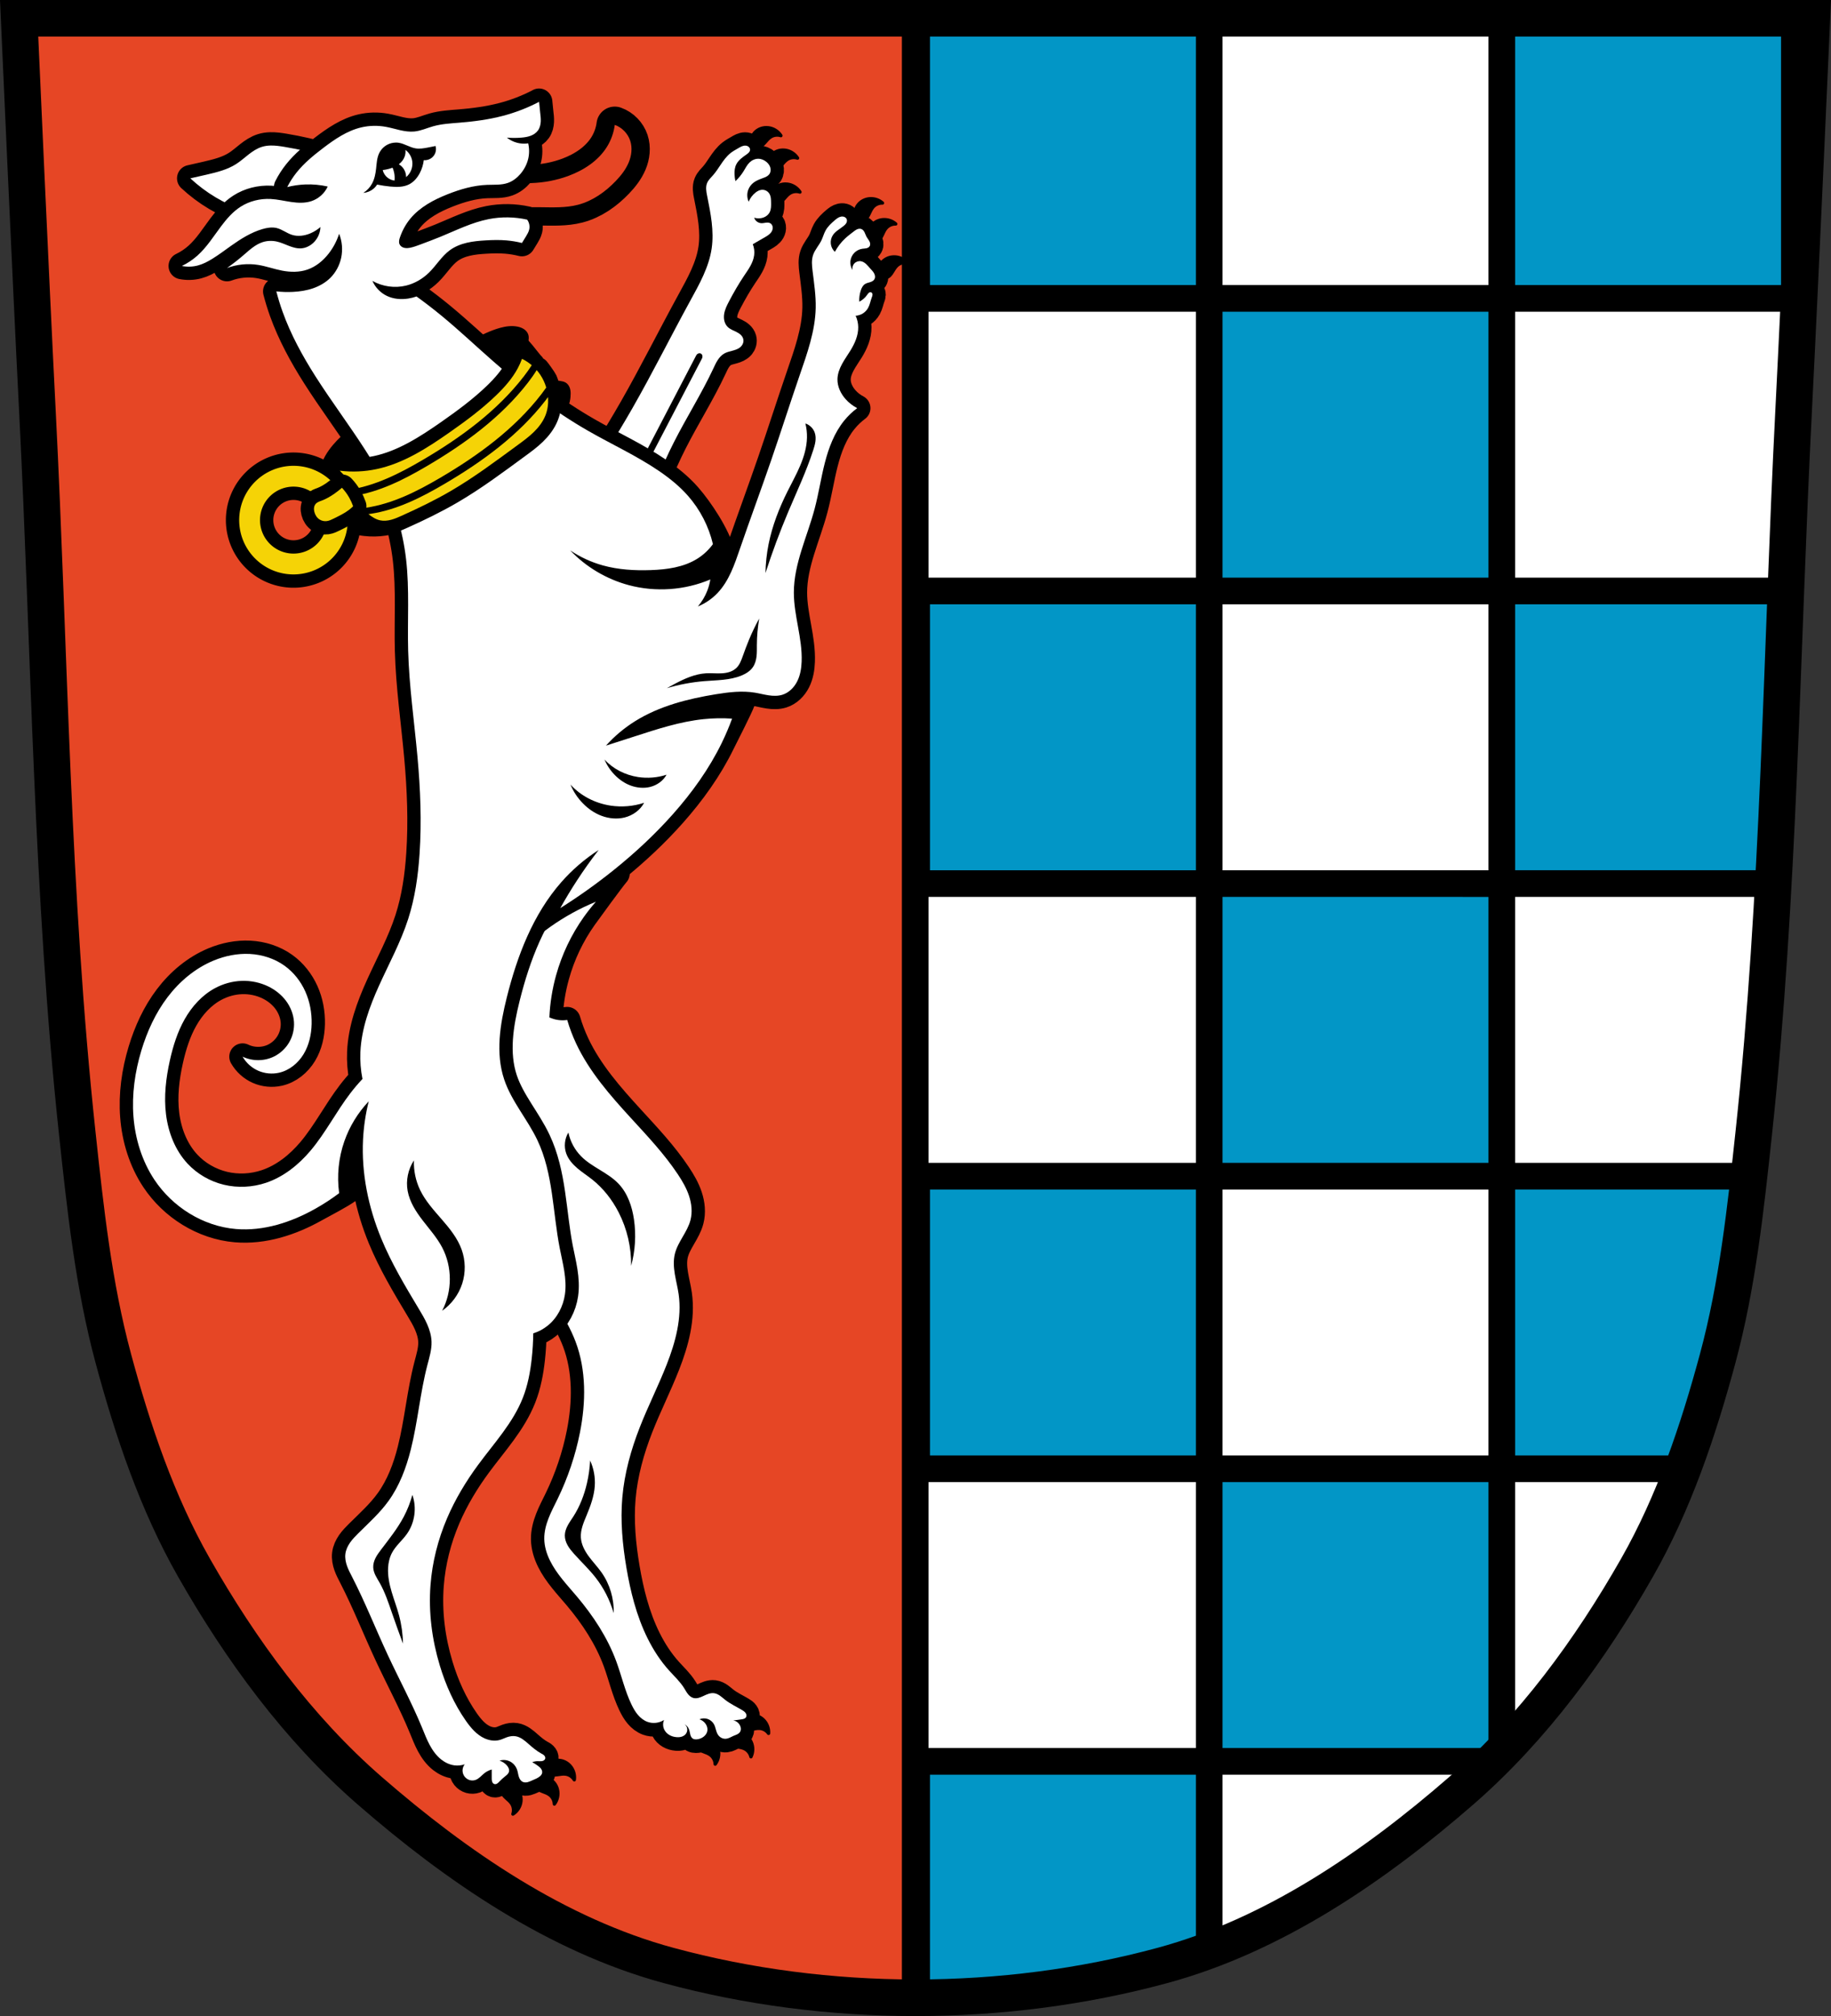 <?xml version="1.0" encoding="UTF-8" standalone="no"?>
<!-- Created with Inkscape (http://www.inkscape.org/) -->

<svg
   xmlns:dc="http://purl.org/dc/elements/1.1/"
   xmlns:cc="http://creativecommons.org/ns#"
   xmlns:rdf="http://www.w3.org/1999/02/22-rdf-syntax-ns#"
   xmlns:svg="http://www.w3.org/2000/svg"
   xmlns="http://www.w3.org/2000/svg"
   xmlns:sodipodi="http://sodipodi.sourceforge.net/DTD/sodipodi-0.dtd"
   xmlns:inkscape="http://www.inkscape.org/namespaces/inkscape"
   width="145.652mm"
   height="160.34mm"
   viewBox="0 0 145.652 160.34"
   version="1.1"
   id="svg2564"
   inkscape:version="0.92.5 (2060ec1f9f, 2020-04-08)"
   sodipodi:docname="DEU Vetschau COA.svg">
  <rect x="0" y="0" width="145.652" height="160.34" fill="#333333" stroke="none"/>
  <defs
     id="defs2558">
    <inkscape:path-effect
       effect="spiro"
       id="path-effect2575-5"
       is_visible="true" />
    <inkscape:path-effect
       effect="spiro"
       id="path-effect2515-8-2"
       is_visible="true" />
    <inkscape:path-effect
       effect="spiro"
       id="path-effect2515-8"
       is_visible="true" />
    <inkscape:path-effect
       effect="spiro"
       id="path-effect2751-0"
       is_visible="true" />
    <inkscape:path-effect
       effect="spiro"
       id="path-effect2751"
       is_visible="true" />
  </defs>
  <sodipodi:namedview
     id="base"
     pagecolor="#ffffff"
     bordercolor="#666666"
     borderopacity="1.0"
     inkscape:pageopacity="0.0"
     inkscape:pageshadow="2"
     inkscape:zoom="1.3085607"
     inkscape:cx="275.24863"
     inkscape:cy="303.00465"
     inkscape:document-units="mm"
     inkscape:current-layer="layer1"
     showgrid="false"
     fit-margin-top="0"
     fit-margin-left="0"
     fit-margin-right="0"
     fit-margin-bottom="0"
     inkscape:window-width="1920"
     inkscape:window-height="1046"
     inkscape:window-x="-11"
     inkscape:window-y="-11"
     inkscape:window-maximized="1" />
  <g
     inkscape:label="Ebene 1"
     inkscape:groupmode="layer"
     id="layer1"
     transform="translate(135.57,-68.663)">
    <g
       transform="translate(-110.432,240.104)"
       id="g2556">
      <path
         sodipodi:nodetypes="caaaaaaaaaaaacc"
         inkscape:connector-curvature="0"
         id="path1009-1-7-5-1-4"
         d="m -23.617,-169.984 c 0,0 0.926,20.876 1.458,31.31 0.974,19.131 1.123,38.334 3.169,57.38 0.646,6.011 1.295,12.072 2.87,17.909 1.547,5.734 3.474,11.462 6.413,16.623 3.719,6.531 8.283,12.778 13.951,17.714 6.933,6.037 14.933,11.518 23.806,13.923 12.636,3.424 26.64,3.424 39.276,0 8.873,-2.404 16.873,-7.886 23.806,-13.923 5.668,-4.936 10.232,-11.183 13.951,-17.714 2.939,-5.161 4.865,-10.889 6.413,-16.623 1.575,-5.837 2.224,-11.898 2.87,-17.909 2.047,-19.046 2.196,-38.249 3.17,-57.38 0.531,-10.434 1.458,-31.31 1.458,-31.31 z"
         style="fill:#e64625;fill-opacity:1;stroke:none;stroke-width:2.91;stroke-linecap:butt;stroke-linejoin:miter;stroke-miterlimit:4;stroke-dasharray:none;stroke-opacity:1" />
      <path
         sodipodi:nodetypes="aaaaaaaaaaaaaaaaaaaaaa"
         inkscape:original-d="m -148.17304,-139.67412 c -1.16411,1.05315 -2.70972,1.61492 -3.90443,2.63322 -0.49434,0.42135 -0.98522,0.87316 -1.33174,1.42255 -0.3988,0.63227 -0.76263,1.34287 -0.81722,2.08841 -0.059,0.80547 0.2147,1.62374 0.54481,2.36082 0.2929,0.65401 0.66877,1.32405 1.24095,1.75548 0.51209,0.38612 1.18281,0.53371 1.81601,0.63561 0.56785,0.0914 1.15928,0.0723 1.72521,-0.0303 1.12719,-0.20442 2.20699,-0.65193 3.23856,-1.15014 2.4855,-1.2004 4.89613,-2.62811 7.02193,-4.3887 1.53411,-1.27055 3.07707,-2.65379 4.05576,-4.38871 0.23219,-0.4116 0.42657,-0.8906 0.39347,-1.36201 -0.0225,-0.31985 -0.14927,-0.66997 -0.39347,-0.87774 -0.23857,-0.20298 -0.65065,-0.0635 -0.908,-0.2421 -0.4577,-0.31759 -0.61469,-0.93174 -0.96855,-1.36201 -0.33545,-0.40789 -0.89411,-0.65956 -1.0896,-1.15015 -0.12698,-0.31866 0.14995,-0.72056 0,-1.02907 -0.15705,-0.32312 -0.50431,-0.55956 -0.84747,-0.66588 -0.44425,-0.13762 -0.9399,-0.0171 -1.39228,0.0908 -0.80021,0.19092 -1.53551,0.59802 -2.27002,0.96854 -1.49391,0.75359 -3.05304,1.45904 -4.32817,2.54242 -0.70977,0.60304 -1.09509,1.52412 -1.78575,2.14895 z"
         inkscape:path-effect="#path-effect2575-5"
         inkscape:connector-curvature="0"
         id="path2573-1"
         d="m -148.173,-139.674 c -1.411,0.7 -2.727,1.588 -3.904,2.633 -0.487,0.432 -0.952,0.894 -1.332,1.423 -0.442,0.615 -0.768,1.333 -0.817,2.088 -0.053,0.814 0.213,1.615 0.545,2.361 0.294,0.662 0.66,1.322 1.241,1.755 0.52,0.388 1.171,0.563 1.816,0.636 0.573,0.065 1.155,0.056 1.725,-0.03 1.138,-0.171 2.207,-0.64 3.239,-1.15 2.478,-1.225 4.825,-2.711 7.022,-4.389 1.597,-1.22 3.156,-2.591 4.056,-4.389 0.213,-0.426 0.39,-0.885 0.393,-1.362 0.001,-0.168 -0.019,-0.338 -0.082,-0.494 -0.062,-0.156 -0.168,-0.297 -0.312,-0.384 -0.135,-0.081 -0.294,-0.11 -0.45,-0.133 -0.156,-0.023 -0.315,-0.043 -0.458,-0.109 -0.129,-0.059 -0.239,-0.154 -0.329,-0.263 -0.09,-0.109 -0.162,-0.233 -0.226,-0.359 -0.128,-0.253 -0.231,-0.523 -0.413,-0.74 -0.173,-0.206 -0.406,-0.349 -0.618,-0.516 -0.106,-0.083 -0.207,-0.173 -0.291,-0.278 -0.084,-0.105 -0.151,-0.226 -0.181,-0.356 -0.039,-0.168 -0.017,-0.344 0.004,-0.515 0.021,-0.171 0.04,-0.348 -0.004,-0.514 -0.049,-0.183 -0.173,-0.34 -0.327,-0.45 -0.154,-0.11 -0.336,-0.176 -0.521,-0.215 -0.459,-0.097 -0.939,-0.032 -1.392,0.091 -0.796,0.215 -1.532,0.601 -2.27,0.969 -1.502,0.748 -3.059,1.445 -4.328,2.542 -0.708,0.612 -1.314,1.341 -1.786,2.149 z"
         style="fill:#000000;stroke:none;stroke-width:0.265px;stroke-linecap:butt;stroke-linejoin:miter;stroke-opacity:1"
         transform="translate(154.444,-0.037)" />
      <path
         sodipodi:nodetypes="caaaaaaaaaaaaaaaacc"
         inkscape:original-d="m -130.67776,-161.46931 c 0,0 -0.25276,1.23391 -0.61296,1.72742 -0.75012,1.02775 -1.87631,1.79101 -3.03691,2.31251 -0.92372,0.41506 -1.97165,0.50529 -2.98119,0.5851 -1.02834,0.0813 -2.06201,-0.15507 -3.09264,-0.11145 -0.92533,0.0392 -1.87449,0.0575 -2.7583,0.33434 -1.21313,0.38002 -2.35962,1.01327 -3.37125,1.78314 -0.53849,0.4098 -1.28051,0.80941 -1.39308,1.47667 -0.083,0.49189 0.19624,1.09102 0.61296,1.36522 0.51211,0.33697 1.2452,0.18074 1.83886,0.0279 1.16018,-0.2987 2.05759,-1.23046 3.1205,-1.78314 0.46444,-0.24149 0.92403,-0.50405 1.42094,-0.66868 0.66565,-0.22053 1.36547,-0.33486 2.06176,-0.41793 0.73826,-0.0881 1.48639,-0.0458 2.22893,-0.0836 1.01308,-0.0515 2.07181,0.11734 3.03691,-0.19503 1.12768,-0.36499 2.26775,-0.96974 3.00905,-1.89459 0.70915,-0.88475 1.38517,-2.09652 1.14233,-3.20408 -0.12518,-0.57094 -1.22591,-1.25378 -1.22591,-1.25378 z"
         inkscape:path-effect="#path-effect2515-8-2"
         inkscape:connector-curvature="0"
         id="path2513-8-4"
         d="m -130.678,-161.469 c -0.08,0.61 -0.29,1.203 -0.613,1.727 -0.679,1.104 -1.824,1.857 -3.037,2.313 -0.952,0.357 -1.965,0.551 -2.981,0.585 -1.031,0.035 -2.061,-0.093 -3.093,-0.111 -0.93,-0.016 -1.87,0.059 -2.758,0.334 -1.218,0.378 -2.287,1.112 -3.371,1.783 -0.296,0.183 -0.598,0.364 -0.854,0.6 -0.257,0.236 -0.469,0.535 -0.539,0.876 -0.053,0.26 -0.02,0.537 0.09,0.779 0.11,0.242 0.296,0.448 0.523,0.586 0.271,0.164 0.595,0.229 0.912,0.22 0.317,-0.008 0.628,-0.087 0.927,-0.192 1.132,-0.4 2.083,-1.178 3.12,-1.783 0.453,-0.264 0.926,-0.497 1.421,-0.669 0.664,-0.23 1.362,-0.349 2.062,-0.418 0.74,-0.073 1.485,-0.09 2.229,-0.084 1.018,0.009 2.052,0.062 3.037,-0.195 1.162,-0.304 2.18,-1.027 3.009,-1.895 0.412,-0.431 0.788,-0.908 1.02,-1.458 0.232,-0.549 0.309,-1.18 0.122,-1.746 -0.19,-0.575 -0.656,-1.051 -1.226,-1.254 z"
         style="fill:#000000;fill-opacity:1;stroke:#000000;stroke-width:2.91;stroke-linecap:butt;stroke-linejoin:round;stroke-miterlimit:4;stroke-dasharray:none;stroke-opacity:1"
         transform="translate(154.444,-0.037)" />
      <path
         sodipodi:nodetypes="caaaaaaaaaaaaaaaacc"
         inkscape:original-d="m -130.67776,-161.46931 c 0,0 -0.25276,1.23391 -0.61296,1.72742 -0.75012,1.02775 -1.87631,1.79101 -3.03691,2.31251 -0.92372,0.41506 -1.97165,0.50529 -2.98119,0.5851 -1.02834,0.0813 -2.06201,-0.15507 -3.09264,-0.11145 -0.92533,0.0392 -1.87449,0.0575 -2.7583,0.33434 -1.21313,0.38002 -2.35962,1.01327 -3.37125,1.78314 -0.53849,0.4098 -1.28051,0.80941 -1.39308,1.47667 -0.083,0.49189 0.19624,1.09102 0.61296,1.36522 0.51211,0.33697 1.2452,0.18074 1.83886,0.0279 1.16018,-0.2987 2.05759,-1.23046 3.1205,-1.78314 0.46444,-0.24149 0.92403,-0.50405 1.42094,-0.66868 0.66565,-0.22053 1.36547,-0.33486 2.06176,-0.41793 0.73826,-0.0881 1.48639,-0.0458 2.22893,-0.0836 1.01308,-0.0515 2.07181,0.11734 3.03691,-0.19503 1.12768,-0.36499 2.26775,-0.96974 3.00905,-1.89459 0.70915,-0.88475 1.38517,-2.09652 1.14233,-3.20408 -0.12518,-0.57094 -1.22591,-1.25378 -1.22591,-1.25378 z"
         inkscape:path-effect="#path-effect2515-8"
         inkscape:connector-curvature="0"
         id="path2513-8"
         d="m -130.678,-161.469 c -0.08,0.61 -0.29,1.203 -0.613,1.727 -0.679,1.104 -1.824,1.857 -3.037,2.313 -0.952,0.357 -1.965,0.551 -2.981,0.585 -1.031,0.035 -2.061,-0.093 -3.093,-0.111 -0.93,-0.016 -1.87,0.059 -2.758,0.334 -1.218,0.378 -2.287,1.112 -3.371,1.783 -0.296,0.183 -0.598,0.364 -0.854,0.6 -0.257,0.236 -0.469,0.535 -0.539,0.876 -0.053,0.26 -0.02,0.537 0.09,0.779 0.11,0.242 0.296,0.448 0.523,0.586 0.271,0.164 0.595,0.229 0.912,0.22 0.317,-0.008 0.628,-0.087 0.927,-0.192 1.132,-0.4 2.083,-1.178 3.12,-1.783 0.453,-0.264 0.926,-0.497 1.421,-0.669 0.664,-0.23 1.362,-0.349 2.062,-0.418 0.74,-0.073 1.485,-0.09 2.229,-0.084 1.018,0.009 2.052,0.062 3.037,-0.195 1.162,-0.304 2.18,-1.027 3.009,-1.895 0.412,-0.431 0.788,-0.908 1.02,-1.458 0.232,-0.549 0.309,-1.18 0.122,-1.746 -0.19,-0.575 -0.656,-1.051 -1.226,-1.254 z"
         style="fill:#e64625;fill-opacity:1;stroke:none;stroke-width:0.265px;stroke-linecap:butt;stroke-linejoin:miter;stroke-opacity:1"
         transform="translate(154.444,-0.037)" />
      <path
         inkscape:connector-curvature="0"
         id="path2007-0"
         transform="matrix(0.265,0,0,0.265,-25.138,-171.44)"
         d="m 230.043,38.311 c -0.577,0.002 -1.155,0.101 -1.695,0.301 -0.721,0.266 -1.377,0.711 -1.879,1.291 -0.305,0.352 -0.554,0.754 -0.703,1.193 -0.149,0.44 -0.196,0.918 -0.105,1.373 0.082,0.414 0.281,0.81 0.584,1.105 0.303,0.296 0.713,0.487 1.137,0.506 0.446,0.019 0.885,-0.147 1.254,-0.396 0.369,-0.249 0.676,-0.578 0.971,-0.912 0.545,-0.618 1.071,-1.276 1.771,-1.711 0.893,-0.554 2.038,-0.689 3.035,-0.354 -0.823,-1.3 -2.261,-2.195 -3.795,-2.365 -0.191,-0.023 -0.382,-0.029 -0.574,-0.029 z m 4.998,6.738 c -0.577,0.002 -1.155,0.101 -1.695,0.301 -0.721,0.266 -1.377,0.711 -1.879,1.291 -0.305,0.352 -0.554,0.755 -0.703,1.195 -0.149,0.44 -0.196,0.918 -0.105,1.373 0.082,0.414 0.281,0.808 0.584,1.104 0.303,0.296 0.713,0.487 1.137,0.506 0.446,0.019 0.885,-0.147 1.254,-0.396 0.369,-0.249 0.676,-0.578 0.971,-0.912 0.545,-0.618 1.071,-1.276 1.771,-1.711 0.893,-0.554 2.038,-0.687 3.035,-0.352 -0.823,-1.3 -2.261,-2.197 -3.795,-2.367 -0.191,-0.023 -0.382,-0.029 -0.574,-0.029 z m 0.717,10.188 c -0.577,0.002 -1.153,0.101 -1.693,0.301 -0.721,0.266 -1.377,0.711 -1.879,1.291 -0.305,0.351 -0.554,0.754 -0.703,1.193 -0.149,0.44 -0.196,0.918 -0.105,1.373 0.082,0.414 0.281,0.808 0.584,1.104 0.303,0.296 0.713,0.489 1.137,0.508 0.446,0.019 0.885,-0.149 1.254,-0.398 0.369,-0.249 0.676,-0.576 0.971,-0.91 0.545,-0.618 1.071,-1.278 1.771,-1.713 0.893,-0.554 2.038,-0.687 3.035,-0.352 -0.823,-1.3 -2.261,-2.195 -3.795,-2.365 -0.191,-0.023 -0.384,-0.029 -0.576,-0.029 z m 25.422,4.398 c -0.192,0.011 -0.384,0.03 -0.574,0.064 -0.758,0.13 -1.487,0.433 -2.105,0.889 -0.619,0.456 -1.126,1.066 -1.447,1.762 -0.195,0.422 -0.322,0.878 -0.344,1.342 -0.021,0.464 0.066,0.937 0.279,1.35 0.194,0.375 0.494,0.699 0.867,0.898 0.373,0.2 0.818,0.273 1.23,0.174 0.434,-0.104 0.81,-0.388 1.096,-0.73 0.286,-0.342 0.489,-0.742 0.68,-1.145 0.353,-0.745 0.674,-1.522 1.227,-2.135 0.704,-0.78 1.767,-1.227 2.818,-1.182 -1.007,-0.893 -2.38,-1.358 -3.727,-1.285 z m 3.977,6.285 c -0.192,0.011 -0.384,0.03 -0.574,0.064 -0.758,0.131 -1.487,0.433 -2.105,0.889 -0.619,0.456 -1.126,1.066 -1.447,1.762 -0.195,0.422 -0.322,0.878 -0.344,1.342 -0.021,0.464 0.064,0.937 0.277,1.35 0.194,0.375 0.494,0.699 0.867,0.898 0.373,0.2 0.82,0.273 1.232,0.174 0.434,-0.104 0.81,-0.388 1.096,-0.73 0.286,-0.342 0.489,-0.742 0.68,-1.145 0.353,-0.745 0.674,-1.522 1.227,-2.135 0.704,-0.78 1.767,-1.227 2.818,-1.182 -1.007,-0.893 -2.38,-1.358 -3.727,-1.285 z m 2.955,11.186 c -0.768,0.046 -1.526,0.266 -2.191,0.65 -0.666,0.384 -1.238,0.932 -1.635,1.588 -0.241,0.398 -0.417,0.838 -0.49,1.297 -0.073,0.459 -0.039,0.937 0.127,1.371 0.151,0.394 0.413,0.75 0.762,0.99 0.349,0.24 0.784,0.36 1.205,0.307 0.443,-0.056 0.848,-0.295 1.17,-0.604 0.322,-0.308 0.569,-0.684 0.803,-1.062 0.433,-0.701 0.84,-1.439 1.457,-1.986 0.786,-0.697 1.892,-1.021 2.932,-0.859 -1.031,-1.142 -2.598,-1.783 -4.139,-1.691 z M 225.932,514.746 c -0.384,-0.013 -0.769,0.021 -1.143,0.105 -0.454,0.102 -0.894,0.28 -1.275,0.545 -0.381,0.265 -0.703,0.623 -0.9,1.043 -0.18,0.382 -0.252,0.817 -0.184,1.234 0.069,0.418 0.283,0.815 0.613,1.082 0.347,0.281 0.801,0.406 1.246,0.424 0.445,0.018 0.887,-0.064 1.322,-0.158 0.805,-0.174 1.619,-0.392 2.441,-0.326 1.048,0.083 2.048,0.654 2.652,1.516 0.109,-1.535 -0.516,-3.107 -1.65,-4.154 -0.565,-0.521 -1.25,-0.916 -1.988,-1.129 -0.369,-0.107 -0.751,-0.168 -1.135,-0.182 z m -4.674,5.244 c -0.232,0.003 -0.465,0.027 -0.691,0.078 -0.453,0.103 -0.884,0.314 -1.225,0.629 -0.31,0.287 -0.541,0.663 -0.635,1.076 -0.093,0.413 -0.043,0.861 0.162,1.232 0.216,0.39 0.588,0.677 0.994,0.861 0.406,0.184 0.847,0.273 1.285,0.35 0.812,0.141 1.647,0.244 2.385,0.613 0.94,0.471 1.652,1.377 1.889,2.402 0.677,-1.381 0.689,-3.074 0.031,-4.471 -0.328,-0.696 -0.814,-1.318 -1.418,-1.793 -0.604,-0.475 -1.325,-0.801 -2.082,-0.926 -0.23,-0.038 -0.463,-0.056 -0.695,-0.053 z m -9.939,1.48 c -0.464,0.013 -0.929,0.134 -1.324,0.377 -0.36,0.221 -0.66,0.545 -0.832,0.932 -0.172,0.387 -0.209,0.836 -0.08,1.24 0.136,0.425 0.444,0.778 0.807,1.037 0.362,0.26 0.778,0.435 1.193,0.596 0.769,0.297 1.567,0.56 2.219,1.066 0.83,0.645 1.353,1.671 1.385,2.723 0.933,-1.223 1.276,-2.881 0.902,-4.379 -0.186,-0.746 -0.543,-1.452 -1.043,-2.035 -0.5,-0.584 -1.143,-1.043 -1.861,-1.312 -0.436,-0.163 -0.901,-0.257 -1.365,-0.244 z m -43.869,6.848 c -0.192,0.004 -0.383,0.02 -0.572,0.049 -0.46,0.069 -0.911,0.212 -1.311,0.449 -0.399,0.237 -0.747,0.57 -0.975,0.975 -0.207,0.368 -0.312,0.797 -0.273,1.219 0.038,0.422 0.223,0.833 0.533,1.123 0.326,0.305 0.77,0.463 1.213,0.514 0.443,0.05 0.889,0.002 1.33,-0.06 0.816,-0.115 1.642,-0.275 2.457,-0.15 1.039,0.159 1.997,0.802 2.537,1.705 0.22,-1.523 -0.29,-3.137 -1.346,-4.264 -0.526,-0.561 -1.18,-1.003 -1.9,-1.27 -0.541,-0.2 -1.118,-0.3 -1.693,-0.289 z m -4.391,5.123 c -0.464,0.012 -0.93,0.131 -1.326,0.373 -0.36,0.22 -0.661,0.543 -0.834,0.93 -0.173,0.386 -0.212,0.838 -0.084,1.242 0.135,0.425 0.445,0.779 0.807,1.039 0.362,0.26 0.777,0.436 1.191,0.598 0.768,0.298 1.566,0.563 2.217,1.07 0.829,0.647 1.349,1.675 1.379,2.727 0.936,-1.221 1.28,-2.878 0.91,-4.377 -0.184,-0.746 -0.538,-1.452 -1.037,-2.037 -0.499,-0.585 -1.142,-1.047 -1.859,-1.318 -0.435,-0.164 -0.899,-0.258 -1.363,-0.246 z m -10.438,2.186 c -0.116,0.005 -0.232,0.015 -0.346,0.037 -0.415,0.079 -0.809,0.276 -1.107,0.576 -0.298,0.301 -0.495,0.707 -0.518,1.131 -0.024,0.446 0.14,0.887 0.387,1.258 0.246,0.371 0.573,0.681 0.904,0.979 0.613,0.55 1.268,1.081 1.697,1.785 0.547,0.898 0.67,2.045 0.326,3.039 1.307,-0.812 2.214,-2.243 2.396,-3.775 0.091,-0.763 0.01,-1.548 -0.25,-2.271 -0.26,-0.723 -0.7,-1.382 -1.275,-1.889 -0.349,-0.307 -0.749,-0.56 -1.188,-0.713 -0.219,-0.076 -0.449,-0.127 -0.68,-0.148 -0.116,-0.011 -0.232,-0.012 -0.348,-0.008 z"
         style="fill:#000000;stroke:#000000;stroke-width:1px;stroke-linecap:butt;stroke-linejoin:round;stroke-opacity:1" />
      <path
         sodipodi:nodetypes="scssscsscsccscccccccccscccccccccccscccccccccccccccccccccccccccccccccsccccccccccccccsccccccccccccccscscscscccccccccccccccccccccccccccccccccccccccccccccccccccccccscccsccscccccsccccccccccccccccccccccccccccccccc"
         inkscape:connector-curvature="0"
         id="path1976-8-2"
         transform="matrix(0.265,0,0,0.265,-25.138,-171.44)"
         d="m 81.121,43.676 c -0.847,0.026 -1.684,0.143 -2.498,0.395 -1.494,0.461 -2.815,1.356 -4.045,2.32 -1.23,0.965 -2.398,2.014 -3.717,2.854 -2.634,1.678 -5.733,2.442 -8.775,3.15 -1.648,0.384 -3.297,0.759 -4.949,1.125 2.336,2.177 4.904,4.103 7.648,5.736 5.113,3.043 10.926,5.071 16.875,5.176 2.383,0.042 4.772,-0.223 7.088,-0.787 2.185,-2.289 4.112,-4.822 5.736,-7.537 1.693,-2.829 3.056,-5.857 4.051,-9 -4.319,-1.282 -8.718,-2.297 -13.162,-3.037 -1.4,-0.233 -2.84,-0.438 -4.252,-0.395 z m 142.549,0.021 c -0.376,0.002 -0.747,0.107 -1.092,0.258 -0.345,0.151 -0.667,0.345 -0.992,0.535 -0.746,0.435 -1.511,0.845 -2.195,1.371 -1.292,0.992 -2.246,2.35 -3.152,3.703 -0.692,1.034 -1.372,2.084 -2.195,3.018 -0.651,0.737 -1.403,1.422 -1.781,2.33 -0.25,0.6 -0.319,1.263 -0.287,1.912 0.031,0.649 0.16,1.29 0.287,1.928 0.527,2.639 1.065,5.28 1.371,7.953 0.297,2.596 0.372,5.231 0,7.816 -0.814,5.653 -3.702,10.758 -6.445,15.768 -5.835,10.655 -11.254,21.538 -17.277,32.088 -2.461,4.309 -5.022,8.561 -7.68,12.752 h 0.002 l 9.182,5.26 17.549,-33.689 c 0.301,-0.578 0.933,-0.841 1.416,-0.59 0.483,0.251 0.629,0.918 0.328,1.496 l -17.586,33.76 4.193,2.402 c 1.475,-3.73 3.124,-7.393 4.938,-10.971 3.801,-7.499 8.325,-14.621 11.891,-22.234 0.403,-0.86 0.795,-1.731 1.316,-2.525 0.521,-0.794 1.182,-1.518 2.014,-1.979 0.816,-0.452 1.75,-0.628 2.648,-0.879 0.899,-0.251 1.815,-0.607 2.424,-1.314 0.256,-0.297 0.45,-0.652 0.549,-1.031 0.099,-0.38 0.103,-0.786 0,-1.164 -0.132,-0.484 -0.435,-0.908 -0.807,-1.246 -0.372,-0.338 -0.812,-0.595 -1.262,-0.818 -0.899,-0.447 -1.881,-0.792 -2.594,-1.5 -0.489,-0.485 -0.819,-1.119 -0.986,-1.787 -0.167,-0.668 -0.176,-1.369 -0.074,-2.051 0.203,-1.363 0.832,-2.62 1.473,-3.84 1.383,-2.631 2.866,-5.212 4.523,-7.68 0.645,-0.96 1.317,-1.905 1.873,-2.918 0.556,-1.013 0.999,-2.105 1.145,-3.252 0.141,-1.108 -0.003,-2.251 -0.412,-3.291 1.188,-0.687 2.377,-1.372 3.566,-2.057 0.405,-0.233 0.811,-0.467 1.182,-0.752 0.371,-0.285 0.709,-0.625 0.939,-1.031 0.231,-0.407 0.351,-0.885 0.281,-1.348 -0.035,-0.231 -0.117,-0.455 -0.246,-0.65 -0.129,-0.195 -0.305,-0.361 -0.512,-0.471 -0.195,-0.103 -0.413,-0.156 -0.633,-0.174 -0.22,-0.019 -0.442,-0.002 -0.66,0.027 -0.437,0.057 -0.872,0.163 -1.312,0.148 -0.486,-0.015 -0.966,-0.184 -1.355,-0.477 -0.389,-0.292 -0.686,-0.706 -0.838,-1.168 0.662,0.206 1.373,0.252 2.057,0.137 0.538,-0.091 1.061,-0.283 1.516,-0.584 0.455,-0.301 0.841,-0.714 1.09,-1.199 0.223,-0.436 0.334,-0.923 0.383,-1.41 0.048,-0.488 0.036,-0.979 0.029,-1.469 -0.007,-0.473 -0.012,-0.946 -0.082,-1.414 -0.07,-0.468 -0.208,-0.932 -0.467,-1.328 -0.247,-0.379 -0.601,-0.686 -1.01,-0.879 -0.409,-0.192 -0.873,-0.269 -1.322,-0.219 -0.659,0.074 -1.26,0.412 -1.781,0.822 -0.908,0.715 -1.625,1.672 -2.057,2.744 -0.509,-1.109 -0.561,-2.422 -0.139,-3.566 0.321,-0.869 0.906,-1.636 1.646,-2.193 0.853,-0.642 1.88,-0.997 2.879,-1.371 0.331,-0.124 0.664,-0.252 0.973,-0.424 0.309,-0.172 0.596,-0.392 0.811,-0.674 0.211,-0.278 0.345,-0.612 0.398,-0.957 0.053,-0.345 0.025,-0.7 -0.066,-1.037 -0.184,-0.674 -0.62,-1.258 -1.154,-1.707 -0.689,-0.58 -1.568,-0.958 -2.469,-0.961 -0.966,-0.003 -1.909,0.429 -2.605,1.098 -0.762,0.731 -1.23,1.706 -1.783,2.605 -0.683,1.11 -1.516,2.126 -2.469,3.016 -0.156,-0.675 -0.247,-1.364 -0.273,-2.057 -0.039,-1.033 0.076,-2.096 0.549,-3.016 0.336,-0.654 0.84,-1.21 1.395,-1.691 0.555,-0.482 1.165,-0.895 1.76,-1.326 0.218,-0.158 0.435,-0.319 0.613,-0.52 0.178,-0.201 0.316,-0.448 0.346,-0.715 0.021,-0.187 -0.011,-0.379 -0.088,-0.551 -0.077,-0.172 -0.197,-0.323 -0.342,-0.443 -0.29,-0.241 -0.674,-0.35 -1.051,-0.348 z M 185.033,262.123 c -4.785,1.969 -15.515,13.063 -19.744,16.045 -5.252,3.703 -9.989,8.146 -13.961,13.197 -6.996,8.897 -11.618,20.067 -10.9,31.363 0.464,7.296 3.092,14.278 6.143,20.922 3.051,6.643 6.562,13.1 8.965,20.004 2.029,5.829 3.254,11.942 5.736,17.594 3.261,7.425 8.597,13.836 11.475,21.418 3.281,8.646 3.131,18.276 1.34,27.348 -1.359,6.881 -3.632,13.58 -6.693,19.891 -0.933,1.924 -1.942,3.815 -2.721,5.807 -0.779,1.991 -1.327,4.102 -1.295,6.24 0.034,2.26 0.719,4.475 1.721,6.502 1.983,4.012 5.144,7.292 8.031,10.711 4.934,5.843 9.211,12.33 11.857,19.506 1.592,4.316 2.589,8.861 4.59,13.004 0.523,1.083 1.119,2.143 1.898,3.061 0.779,0.917 1.753,1.69 2.883,2.104 1.625,0.594 3.526,0.374 4.973,-0.574 -0.407,0.937 -0.371,2.056 0.096,2.965 0.338,0.657 0.885,1.197 1.525,1.566 0.64,0.369 1.371,0.571 2.107,0.633 0.531,0.045 1.074,0.013 1.582,-0.148 0.508,-0.163 0.98,-0.468 1.287,-0.904 0.309,-0.439 0.438,-1.003 0.35,-1.533 -0.088,-0.53 -0.393,-1.021 -0.828,-1.336 0.669,0.37 1.191,0.996 1.434,1.721 0.159,0.475 0.201,0.982 0.332,1.465 0.066,0.242 0.155,0.479 0.287,0.691 0.132,0.212 0.31,0.4 0.529,0.521 0.26,0.144 0.562,0.19 0.859,0.191 0.561,0.003 1.121,-0.14 1.627,-0.383 0.446,-0.214 0.856,-0.507 1.18,-0.881 0.323,-0.374 0.557,-0.83 0.637,-1.318 0.113,-0.695 -0.092,-1.419 -0.479,-2.008 -0.446,-0.68 -1.135,-1.197 -1.912,-1.436 0.782,-0.341 1.692,-0.374 2.498,-0.094 0.806,0.28 1.498,0.873 1.9,1.625 0.258,0.482 0.396,1.017 0.543,1.543 0.147,0.526 0.31,1.056 0.605,1.516 0.264,0.41 0.632,0.755 1.066,0.977 0.434,0.222 0.933,0.32 1.418,0.268 0.787,-0.086 1.473,-0.547 2.199,-0.861 0.369,-0.159 0.753,-0.281 1.111,-0.463 0.358,-0.182 0.698,-0.432 0.898,-0.779 0.132,-0.228 0.198,-0.491 0.209,-0.754 0.011,-0.263 -0.033,-0.527 -0.113,-0.777 -0.23,-0.715 -0.767,-1.325 -1.445,-1.646 -0.236,-0.112 -0.49,-0.175 -0.748,-0.215 0.861,-0.092 1.719,-0.201 2.574,-0.338 0.232,-0.038 0.466,-0.075 0.686,-0.16 0.219,-0.085 0.426,-0.218 0.559,-0.412 0.132,-0.192 0.184,-0.434 0.162,-0.666 -0.021,-0.232 -0.113,-0.454 -0.244,-0.646 -0.261,-0.386 -0.667,-0.647 -1.066,-0.887 -1.694,-1.015 -3.512,-1.842 -5.066,-3.061 -0.519,-0.407 -1.007,-0.856 -1.547,-1.234 -0.54,-0.378 -1.147,-0.688 -1.801,-0.773 -0.564,-0.074 -1.138,0.023 -1.68,0.197 -0.541,0.174 -1.057,0.425 -1.572,0.664 -0.466,0.217 -0.938,0.427 -1.438,0.551 -0.499,0.124 -1.029,0.158 -1.525,0.023 -0.67,-0.183 -1.226,-0.662 -1.654,-1.209 -0.429,-0.547 -0.75,-1.165 -1.119,-1.754 -1.226,-1.958 -2.947,-3.545 -4.494,-5.26 -5.164,-5.724 -8.427,-12.947 -10.518,-20.367 -0.965,-3.426 -1.697,-6.915 -2.295,-10.424 -1.189,-6.975 -1.854,-14.082 -1.244,-21.131 0.628,-7.257 2.601,-14.351 5.26,-21.133 2.484,-6.335 5.567,-12.421 8.053,-18.756 2.641,-6.731 4.619,-13.985 3.596,-21.143 -0.29,-2.025 -0.815,-4.007 -1.148,-6.025 -0.333,-2.018 -0.471,-4.108 0.018,-6.094 0.446,-1.814 1.39,-3.459 2.328,-5.074 0.938,-1.615 1.891,-3.252 2.357,-5.061 0.614,-2.378 0.341,-4.923 -0.434,-7.254 -0.774,-2.331 -2.029,-4.472 -3.391,-6.516 -4.033,-6.052 -9.048,-11.373 -13.961,-16.734 -6.309,-6.885 -12.577,-14.016 -16.543,-22.471 -1.072,-2.285 -1.968,-4.654 -2.678,-7.076 -0.918,0.135 -1.854,0.135 -2.771,0 -0.891,-0.131 -1.763,-0.39 -2.582,-0.766 0.19,-4.265 0.865,-8.508 2.008,-12.621 1.737,-6.254 4.561,-12.205 8.318,-17.498 1.13,-1.592 8.51,-11.713 9.8,-13.178 z m -14.414,77.846 c 0.554,2.695 1.911,5.218 3.852,7.168 1.643,1.65 3.66,2.869 5.646,4.084 1.987,1.215 3.99,2.461 5.588,4.154 2.707,2.868 4.034,6.796 4.602,10.699 0.674,4.629 0.381,9.398 -0.855,13.91 0.083,-5.548 -1.217,-11.112 -3.746,-16.051 -1.934,-3.776 -4.598,-7.201 -7.918,-9.842 -1.463,-1.164 -3.047,-2.173 -4.471,-3.385 -1.424,-1.212 -2.707,-2.667 -3.34,-4.426 -0.741,-2.058 -0.497,-4.446 0.643,-6.312 z m 6.527,98.434 c 1.091,2.4 1.573,5.075 1.391,7.705 -0.212,3.044 -1.289,5.956 -2.461,8.773 -0.885,2.128 -1.851,4.332 -1.713,6.633 0.124,2.061 1.133,3.972 2.352,5.639 1.219,1.667 2.665,3.161 3.855,4.848 2.49,3.528 3.787,7.882 3.637,12.197 -1.105,-3.874 -2.97,-7.53 -5.457,-10.699 -1.964,-2.504 -4.296,-4.691 -6.418,-7.062 -0.708,-0.792 -1.399,-1.613 -1.922,-2.537 -0.523,-0.924 -0.875,-1.963 -0.861,-3.025 0.013,-1.053 0.384,-2.073 0.881,-3.002 0.496,-0.929 1.119,-1.784 1.688,-2.67 1.944,-3.031 3.253,-6.442 4.066,-9.949 0.521,-2.248 0.844,-4.545 0.963,-6.85 z"
         style="fill:#000000;stroke:#000000;stroke-width:8;stroke-linecap:butt;stroke-linejoin:round;stroke-miterlimit:4;stroke-dasharray:none;stroke-opacity:1" />
      <path
         inkscape:connector-curvature="0"
         id="rect1807"
         transform="matrix(0.265,0,0,0.265,-25.138,-171.44)"
         d="m 275.248,5.5 v 595 c 25.171,0 50.343,-3.235 74.223,-9.705 33.535,-9.086 63.774,-29.804 89.977,-52.621 21.423,-18.655 38.672,-42.266 52.729,-66.951 11.108,-19.506 18.389,-41.156 24.236,-62.828 5.952,-22.062 8.406,-44.968 10.848,-67.688 7.735,-71.986 8.299,-144.562 11.979,-216.869 C 541.245,84.4 544.748,5.5 544.748,5.5 Z"
         style="opacity:1;fill:#ffffff;fill-opacity:1;fill-rule:evenodd;stroke:none;stroke-width:11;stroke-linecap:round;stroke-linejoin:round;stroke-miterlimit:4;stroke-dasharray:none;stroke-dashoffset:0;stroke-opacity:1;paint-order:fill markers stroke" />
      <path
         inkscape:connector-curvature="0"
         id="rect1840-8"
         transform="matrix(0.265,0,0,0.265,-25.138,-171.44)"
         d="m 275.158,5.5 v 84.053 h 87.826 V 5.5 Z m 87.826,84.053 v 87.811 h 87.826 V 89.553 Z m 87.826,0 h 87.828 V 5.5 h -87.828 z m 87.828,0 v 44.818 c 0.165,-3.511 0.331,-7.023 0.51,-10.533 0.49,-9.623 1.071,-21.683 1.666,-34.285 z m -87.828,87.811 v 87.809 h 82.264 c 1.611,-29.241 2.646,-58.529 3.766,-87.809 z m -87.826,0 H 275.158 v 87.809 0.002 h 87.826 z m 0,87.811 v 87.811 H 275.158 v 87.809 0.002 h 87.826 v -87.809 h 87.826 v -87.812 z m 87.826,87.812 v 87.809 h 55.299 c 3.969,-10.615 7.273,-21.505 10.213,-32.4 4.881,-18.091 7.402,-36.75 9.5,-55.408 z m 0,87.809 h -87.826 v 87.809 h 86.566 c 0.419,-0.421 0.844,-0.833 1.26,-1.258 z m -87.826,87.809 H 275.158 V 600.5 c 25.171,0 50.343,-3.235 74.223,-9.705 4.598,-1.246 9.131,-2.718 13.604,-4.377 z"
         style="opacity:1;fill:#0296c6;fill-opacity:1;fill-rule:evenodd;stroke:#000000;stroke-width:8;stroke-linecap:round;stroke-linejoin:miter;stroke-miterlimit:4;stroke-dasharray:none;stroke-dashoffset:0;stroke-opacity:1;paint-order:fill markers stroke" />
      <path
         id="rect1807-0"
         d="m 47.664,-169.985 v 157.427 c 6.66,0 13.32,-0.856 19.638,-2.568 8.873,-2.404 16.873,-7.886 23.806,-13.923 5.668,-4.936 10.232,-11.183 13.951,-17.714 2.939,-5.161 4.865,-10.889 6.413,-16.623 1.575,-5.837 2.224,-11.898 2.87,-17.909 2.047,-19.046 2.196,-38.249 3.169,-57.38 0.531,-10.434 1.458,-31.31 1.458,-31.31 z"
         style="opacity:1;fill:none;fill-opacity:1;fill-rule:evenodd;stroke:#000000;stroke-width:2.117;stroke-linecap:round;stroke-linejoin:miter;stroke-miterlimit:4;stroke-dasharray:none;stroke-dashoffset:0;stroke-opacity:1;paint-order:fill markers stroke"
         inkscape:connector-curvature="0" />
      <path
         sodipodi:nodetypes="caaaaaaaaaaaacc"
         inkscape:connector-curvature="0"
         id="path1009-1-7-5-1"
         d="m -23.617,-169.985 c 0,0 0.926,20.876 1.458,31.31 0.974,19.131 1.123,38.334 3.169,57.38 0.646,6.011 1.295,12.072 2.87,17.909 1.547,5.734 3.474,11.462 6.413,16.623 3.719,6.531 8.283,12.778 13.951,17.714 6.933,6.037 14.933,11.518 23.806,13.923 12.636,3.424 26.64,3.424 39.276,0 8.873,-2.404 16.873,-7.886 23.806,-13.923 5.668,-4.936 10.232,-11.183 13.951,-17.714 2.939,-5.161 4.865,-10.889 6.413,-16.623 1.575,-5.837 2.224,-11.898 2.87,-17.909 2.047,-19.046 2.196,-38.249 3.17,-57.38 0.531,-10.434 1.458,-31.31 1.458,-31.31 z"
         style="fill:none;stroke:#000000;stroke-width:2.91;stroke-linecap:butt;stroke-linejoin:miter;stroke-miterlimit:4;stroke-dasharray:none;stroke-opacity:1" />
      <path
         inkscape:connector-curvature="0"
         id="path1976-8"
         transform="matrix(0.265,0,0,0.265,-25.138,-171.44)"
         d="m 81.121,43.676 c -0.847,0.026 -1.684,0.143 -2.498,0.395 -1.494,0.461 -2.815,1.356 -4.045,2.32 -1.23,0.965 -2.398,2.014 -3.717,2.854 -2.634,1.678 -5.733,2.442 -8.775,3.15 -1.648,0.384 -3.297,0.759 -4.949,1.125 2.336,2.177 4.904,4.103 7.648,5.736 5.113,3.043 10.926,5.071 16.875,5.176 2.383,0.042 4.772,-0.223 7.088,-0.787 2.185,-2.289 4.112,-4.822 5.736,-7.537 1.693,-2.829 3.056,-5.857 4.051,-9 -4.319,-1.282 -8.718,-2.297 -13.162,-3.037 -1.4,-0.233 -2.84,-0.438 -4.252,-0.395 z m 142.549,0.021 c -0.376,0.002 -0.747,0.107 -1.092,0.258 -0.345,0.151 -0.667,0.345 -0.992,0.535 -0.746,0.435 -1.511,0.845 -2.195,1.371 -1.292,0.992 -2.246,2.35 -3.152,3.703 -0.692,1.034 -1.372,2.084 -2.195,3.018 -0.651,0.737 -1.403,1.422 -1.781,2.33 -0.25,0.6 -0.319,1.263 -0.287,1.912 0.031,0.649 0.16,1.29 0.287,1.928 0.527,2.639 1.065,5.28 1.371,7.953 0.297,2.596 0.372,5.231 0,7.816 -0.814,5.653 -3.702,10.758 -6.445,15.768 -5.835,10.655 -11.254,21.538 -17.277,32.088 -2.461,4.309 -5.022,8.561 -7.68,12.752 h 0.002 l 9.182,5.26 17.549,-33.689 c 0.301,-0.578 0.933,-0.841 1.416,-0.59 0.483,0.251 0.629,0.918 0.328,1.496 l -17.586,33.76 4.193,2.402 c 1.475,-3.73 3.124,-7.393 4.938,-10.971 3.801,-7.499 8.325,-14.621 11.891,-22.234 0.403,-0.86 0.795,-1.731 1.316,-2.525 0.521,-0.794 1.182,-1.518 2.014,-1.979 0.816,-0.452 1.75,-0.628 2.648,-0.879 0.899,-0.251 1.815,-0.607 2.424,-1.314 0.256,-0.297 0.45,-0.652 0.549,-1.031 0.099,-0.38 0.103,-0.786 0,-1.164 -0.132,-0.484 -0.435,-0.908 -0.807,-1.246 -0.372,-0.338 -0.812,-0.595 -1.262,-0.818 -0.899,-0.447 -1.881,-0.792 -2.594,-1.5 -0.489,-0.485 -0.819,-1.119 -0.986,-1.787 -0.167,-0.668 -0.176,-1.369 -0.074,-2.051 0.203,-1.363 0.832,-2.62 1.473,-3.84 1.383,-2.631 2.866,-5.212 4.523,-7.68 0.645,-0.96 1.317,-1.905 1.873,-2.918 0.556,-1.013 0.999,-2.105 1.145,-3.252 0.141,-1.108 -0.003,-2.251 -0.412,-3.291 1.188,-0.687 2.377,-1.372 3.566,-2.057 0.405,-0.233 0.811,-0.467 1.182,-0.752 0.371,-0.285 0.709,-0.625 0.939,-1.031 0.231,-0.407 0.351,-0.885 0.281,-1.348 -0.035,-0.231 -0.117,-0.455 -0.246,-0.65 -0.129,-0.195 -0.305,-0.361 -0.512,-0.471 -0.195,-0.103 -0.413,-0.156 -0.633,-0.174 -0.22,-0.019 -0.442,-0.002 -0.66,0.027 -0.437,0.057 -0.872,0.163 -1.312,0.148 -0.486,-0.015 -0.966,-0.184 -1.355,-0.477 -0.389,-0.292 -0.686,-0.706 -0.838,-1.168 0.662,0.206 1.373,0.252 2.057,0.137 0.538,-0.091 1.061,-0.283 1.516,-0.584 0.455,-0.301 0.841,-0.714 1.09,-1.199 0.223,-0.436 0.334,-0.923 0.383,-1.41 0.048,-0.488 0.036,-0.979 0.029,-1.469 -0.007,-0.473 -0.012,-0.946 -0.082,-1.414 -0.07,-0.468 -0.208,-0.932 -0.467,-1.328 -0.247,-0.379 -0.601,-0.686 -1.01,-0.879 -0.409,-0.192 -0.873,-0.269 -1.322,-0.219 -0.659,0.074 -1.26,0.412 -1.781,0.822 -0.908,0.715 -1.625,1.672 -2.057,2.744 -0.509,-1.109 -0.561,-2.422 -0.139,-3.566 0.321,-0.869 0.906,-1.636 1.646,-2.193 0.853,-0.642 1.88,-0.997 2.879,-1.371 0.331,-0.124 0.664,-0.252 0.973,-0.424 0.309,-0.172 0.596,-0.392 0.811,-0.674 0.211,-0.278 0.345,-0.612 0.398,-0.957 0.053,-0.345 0.025,-0.7 -0.066,-1.037 -0.184,-0.674 -0.62,-1.258 -1.154,-1.707 -0.689,-0.58 -1.568,-0.958 -2.469,-0.961 -0.966,-0.003 -1.909,0.429 -2.605,1.098 -0.762,0.731 -1.23,1.706 -1.783,2.605 -0.683,1.11 -1.516,2.126 -2.469,3.016 -0.156,-0.675 -0.247,-1.364 -0.273,-2.057 -0.039,-1.033 0.076,-2.096 0.549,-3.016 0.336,-0.654 0.84,-1.21 1.395,-1.691 0.555,-0.482 1.165,-0.895 1.76,-1.326 0.218,-0.158 0.435,-0.319 0.613,-0.52 0.178,-0.201 0.316,-0.448 0.346,-0.715 0.021,-0.187 -0.011,-0.379 -0.088,-0.551 -0.077,-0.172 -0.197,-0.323 -0.342,-0.443 -0.29,-0.241 -0.674,-0.35 -1.051,-0.348 z M 178.867,270.623 c -4.785,1.969 -9.349,4.475 -13.578,7.457 -5.252,3.703 -9.989,8.146 -13.961,13.197 -6.996,8.897 -11.618,20.067 -10.9,31.363 0.464,7.296 3.092,14.278 6.143,20.922 3.051,6.643 6.562,13.1 8.965,20.004 2.029,5.829 3.254,11.942 5.736,17.594 3.261,7.425 8.597,13.836 11.475,21.418 3.281,8.646 3.131,18.276 1.34,27.348 -1.359,6.881 -3.632,13.58 -6.693,19.891 -0.933,1.924 -1.942,3.815 -2.721,5.807 -0.779,1.991 -1.327,4.102 -1.295,6.24 0.034,2.26 0.719,4.475 1.721,6.502 1.983,4.012 5.144,7.292 8.031,10.711 4.934,5.843 9.211,12.33 11.857,19.506 1.592,4.316 2.589,8.861 4.59,13.004 0.523,1.083 1.119,2.143 1.898,3.061 0.779,0.917 1.753,1.69 2.883,2.104 1.625,0.594 3.526,0.374 4.973,-0.574 -0.407,0.937 -0.371,2.056 0.096,2.965 0.338,0.657 0.885,1.197 1.525,1.566 0.64,0.369 1.371,0.571 2.107,0.633 0.531,0.044 1.074,0.017 1.582,-0.146 0.508,-0.163 0.98,-0.468 1.287,-0.904 0.309,-0.439 0.438,-1.003 0.35,-1.533 -0.088,-0.53 -0.393,-1.021 -0.828,-1.336 0.669,0.369 1.191,0.996 1.434,1.721 0.159,0.475 0.201,0.982 0.332,1.465 0.066,0.242 0.155,0.479 0.287,0.691 0.132,0.213 0.31,0.4 0.529,0.521 0.26,0.144 0.562,0.19 0.859,0.191 0.561,0.003 1.121,-0.14 1.627,-0.383 0.446,-0.213 0.856,-0.507 1.18,-0.881 0.323,-0.374 0.557,-0.83 0.637,-1.318 0.113,-0.695 -0.092,-1.419 -0.479,-2.008 -0.446,-0.68 -1.135,-1.197 -1.912,-1.436 0.782,-0.34 1.692,-0.374 2.498,-0.094 0.806,0.28 1.498,0.873 1.9,1.625 0.258,0.482 0.396,1.017 0.543,1.543 0.147,0.526 0.31,1.056 0.605,1.516 0.264,0.41 0.632,0.755 1.066,0.977 0.434,0.222 0.933,0.32 1.418,0.268 0.787,-0.086 1.473,-0.547 2.199,-0.861 0.369,-0.159 0.753,-0.281 1.111,-0.463 0.358,-0.182 0.698,-0.432 0.898,-0.779 0.132,-0.228 0.198,-0.491 0.209,-0.754 0.011,-0.263 -0.033,-0.527 -0.113,-0.777 -0.23,-0.715 -0.767,-1.325 -1.445,-1.646 -0.236,-0.112 -0.49,-0.175 -0.748,-0.215 0.861,-0.092 1.719,-0.201 2.574,-0.338 0.232,-0.037 0.466,-0.075 0.686,-0.16 0.219,-0.085 0.426,-0.218 0.559,-0.412 0.132,-0.192 0.184,-0.434 0.162,-0.666 -0.021,-0.232 -0.113,-0.454 -0.244,-0.646 -0.261,-0.386 -0.667,-0.647 -1.066,-0.887 -1.694,-1.015 -3.512,-1.842 -5.066,-3.061 -0.519,-0.407 -1.007,-0.856 -1.547,-1.234 -0.54,-0.378 -1.147,-0.688 -1.801,-0.773 -0.564,-0.073 -1.138,0.023 -1.68,0.197 -0.541,0.174 -1.057,0.425 -1.572,0.664 -0.466,0.217 -0.938,0.427 -1.438,0.551 -0.499,0.124 -1.029,0.157 -1.525,0.021 -0.67,-0.183 -1.226,-0.662 -1.654,-1.209 -0.429,-0.547 -0.75,-1.165 -1.119,-1.754 -1.226,-1.958 -2.947,-3.545 -4.494,-5.26 -5.164,-5.724 -8.427,-12.947 -10.518,-20.367 -0.965,-3.426 -1.697,-6.915 -2.295,-10.424 -1.189,-6.975 -1.854,-14.082 -1.244,-21.131 0.628,-7.257 2.601,-14.351 5.26,-21.133 2.484,-6.335 5.567,-12.421 8.053,-18.756 2.641,-6.731 4.619,-13.985 3.596,-21.143 -0.29,-2.025 -0.815,-4.007 -1.148,-6.025 -0.333,-2.018 -0.471,-4.108 0.018,-6.094 0.446,-1.814 1.39,-3.459 2.328,-5.074 0.938,-1.615 1.891,-3.252 2.357,-5.061 0.614,-2.378 0.341,-4.923 -0.434,-7.254 -0.774,-2.331 -2.029,-4.472 -3.391,-6.516 -4.033,-6.052 -9.048,-11.373 -13.961,-16.734 -6.309,-6.885 -12.577,-14.016 -16.543,-22.471 -1.072,-2.285 -1.968,-4.654 -2.678,-7.076 -0.918,0.135 -1.854,0.135 -2.771,0 -0.891,-0.131 -1.763,-0.39 -2.582,-0.766 0.19,-4.265 0.865,-8.508 2.008,-12.621 1.737,-6.254 4.561,-12.205 8.318,-17.498 1.13,-1.592 2.345,-3.125 3.635,-4.59 z m -8.248,69.258 c 0.554,2.695 1.911,5.218 3.852,7.168 1.643,1.65 3.66,2.869 5.646,4.084 1.987,1.215 3.99,2.461 5.588,4.154 2.707,2.868 4.034,6.796 4.602,10.699 0.674,4.629 0.381,9.398 -0.855,13.91 0.083,-5.548 -1.217,-11.111 -3.746,-16.049 -1.934,-3.776 -4.598,-7.202 -7.918,-9.844 -1.463,-1.164 -3.047,-2.173 -4.471,-3.385 -1.424,-1.212 -2.707,-2.667 -3.34,-4.426 -0.741,-2.058 -0.497,-4.446 0.643,-6.312 z m 6.527,98.436 c 1.091,2.4 1.573,5.073 1.391,7.703 -0.212,3.044 -1.289,5.956 -2.461,8.773 -0.885,2.128 -1.851,4.332 -1.713,6.633 0.124,2.061 1.133,3.972 2.352,5.639 1.219,1.667 2.665,3.161 3.855,4.848 2.49,3.528 3.787,7.882 3.637,12.197 -1.105,-3.874 -2.97,-7.53 -5.457,-10.699 -1.964,-2.504 -4.296,-4.691 -6.418,-7.062 -0.708,-0.792 -1.399,-1.611 -1.922,-2.535 -0.523,-0.924 -0.875,-1.965 -0.861,-3.027 0.013,-1.053 0.384,-2.073 0.881,-3.002 0.496,-0.929 1.119,-1.784 1.688,-2.67 1.944,-3.031 3.253,-6.442 4.066,-9.949 0.521,-2.248 0.844,-4.543 0.963,-6.848 z"
         style="fill:#ffffff;stroke:none;stroke-width:1px;stroke-linecap:butt;stroke-linejoin:miter;stroke-opacity:1" />
      <path
         sodipodi:nodetypes="ccccscccsccccccccccccccccccccccccccsccccscccccsscsssscccccccccccccccccsccccccccccccccsccsccccccsscccccccccsccsccccsccccccccccccccccccccccccsccccsccccccccccsssssccccscccccccccccccccccccccscccccccccccccccccccccccccccccccccccccccccscccccccccsccccccccccccccccscccccccccccccssccccccccccccccccccccccccccccccccccscccccccccccccsccccccscccccccscccccccccccsccccccsccccccccccccccccccccccccccccccccccccccsccscsccccccccsccccccccc"
         id="path2288-0-4"
         d="m 17.737,-163.337 c -0.917,0.479 -1.89,0.854 -2.891,1.115 -1.12,0.292 -2.273,0.443 -3.427,0.537 -0.707,0.058 -1.423,0.096 -2.106,0.289 -0.496,0.14 -0.973,0.362 -1.486,0.413 -0.383,0.038 -0.77,-0.021 -1.146,-0.106 -0.376,-0.085 -0.746,-0.197 -1.125,-0.265 -0.641,-0.116 -1.306,-0.106 -1.94,0.041 -1.137,0.263 -2.127,0.945 -3.056,1.652 -0.762,0.58 -1.509,1.192 -2.106,1.94 -0.286,0.359 -0.536,0.747 -0.744,1.157 0.473,-0.119 0.958,-0.189 1.445,-0.207 0.596,-0.022 1.194,0.034 1.776,0.165 -0.246,0.537 -0.72,0.966 -1.28,1.156 -0.52,0.177 -1.088,0.152 -1.631,0.072 -0.544,-0.079 -1.082,-0.21 -1.63,-0.238 -0.837,-0.042 -1.69,0.167 -2.395,0.62 -0.609,0.391 -1.092,0.949 -1.528,1.528 -0.607,0.807 -1.147,1.68 -1.9,2.354 -0.371,0.332 -0.789,0.611 -1.239,0.826 0.422,0.084 0.864,0.07 1.28,-0.041 0.412,-0.11 0.794,-0.312 1.156,-0.537 0.513,-0.318 0.995,-0.683 1.487,-1.032 0.767,-0.544 1.575,-1.055 2.477,-1.321 0.375,-0.111 0.777,-0.177 1.156,-0.083 0.425,0.106 0.78,0.403 1.198,0.537 0.484,0.155 1.02,0.077 1.486,-0.124 0.285,-0.123 0.551,-0.291 0.784,-0.496 -0.013,0.549 -0.297,1.085 -0.743,1.404 -0.219,0.157 -0.475,0.263 -0.743,0.289 -0.343,0.033 -0.686,-0.065 -1.008,-0.189 -0.322,-0.123 -0.637,-0.273 -0.974,-0.348 -0.367,-0.082 -0.756,-0.072 -1.115,0.041 -0.591,0.186 -1.059,0.628 -1.528,1.032 -0.423,0.365 -0.865,0.71 -1.321,1.032 0.786,-0.293 1.649,-0.379 2.477,-0.248 0.643,0.102 1.26,0.331 1.899,0.454 0.67,0.13 1.378,0.14 2.024,-0.083 0.678,-0.234 1.253,-0.713 1.693,-1.28 0.364,-0.469 0.645,-1.003 0.826,-1.569 0.239,0.599 0.296,1.268 0.165,1.899 -0.126,0.605 -0.428,1.176 -0.867,1.611 -0.385,0.381 -0.867,0.654 -1.379,0.83 -0.512,0.176 -1.053,0.257 -1.594,0.284 -0.441,0.022 -0.882,0.008 -1.321,-0.041 0.141,0.544 0.305,1.081 0.495,1.61 0.647,1.806 1.573,3.501 2.601,5.12 1.265,1.992 2.689,3.878 3.964,5.864 0.44,0.686 0.863,1.383 1.239,2.106 1.069,2.054 1.757,4.306 2.023,6.606 0.279,2.408 0.1,4.844 0.165,7.267 0.077,2.832 0.488,5.644 0.743,8.465 0.231,2.553 0.335,5.122 0.165,7.68 -0.117,1.761 -0.366,3.523 -0.908,5.203 -0.591,1.831 -1.519,3.532 -2.313,5.285 -0.759,1.678 -1.405,3.446 -1.486,5.285 -0.032,0.719 0.024,1.442 0.165,2.147 -0.335,0.355 -0.652,0.727 -0.95,1.115 -1.134,1.475 -1.979,3.162 -3.18,4.584 -0.953,1.129 -2.15,2.09 -3.551,2.56 -1.072,0.359 -2.245,0.417 -3.344,0.153 -1.099,-0.265 -2.12,-0.853 -2.89,-1.681 -0.985,-1.059 -1.533,-2.475 -1.712,-3.91 -0.179,-1.435 -0.007,-2.895 0.308,-4.307 0.254,-1.137 0.605,-2.262 1.18,-3.275 0.575,-1.013 1.386,-1.913 2.413,-2.464 0.649,-0.348 1.377,-0.552 2.113,-0.577 0.736,-0.026 1.479,0.127 2.14,0.453 0.542,0.267 1.029,0.652 1.391,1.136 0.361,0.484 0.594,1.069 0.633,1.672 0.037,0.565 -0.098,1.14 -0.382,1.629 -0.285,0.489 -0.718,0.891 -1.228,1.137 -0.769,0.371 -1.708,0.371 -2.477,0 0.279,0.49 0.719,0.887 1.235,1.116 0.516,0.228 1.105,0.287 1.656,0.164 0.82,-0.182 1.523,-0.757 1.959,-1.475 0.436,-0.718 0.623,-1.567 0.642,-2.407 0.02,-0.884 -0.142,-1.775 -0.504,-2.582 -0.362,-0.807 -0.926,-1.526 -1.643,-2.043 -0.802,-0.577 -1.781,-0.889 -2.767,-0.941 -0.986,-0.052 -1.978,0.149 -2.89,0.528 -1.458,0.606 -2.708,1.657 -3.662,2.915 -0.954,1.258 -1.62,2.717 -2.077,4.228 -0.514,1.703 -0.769,3.496 -0.63,5.269 0.139,1.774 0.679,3.529 1.662,5.012 1.444,2.178 3.879,3.703 6.483,3.923 2.198,0.185 4.394,-0.529 6.317,-1.61 0.659,-0.371 2.052,-1.076 2.657,-1.53 -0.19,-1.383 -0.805,-2.52 -0.345,-3.838 0.413,-1.181 1.079,-2.272 1.94,-3.179 -0.251,1 -0.403,2.026 -0.454,3.056 -0.133,2.677 0.423,5.367 1.445,7.845 0.804,1.949 1.887,3.767 2.973,5.574 0.246,0.41 0.494,0.821 0.686,1.259 0.193,0.438 0.331,0.906 0.346,1.384 0.02,0.631 -0.171,1.247 -0.331,1.858 -0.578,2.213 -0.762,4.512 -1.321,6.73 -0.365,1.449 -0.899,2.877 -1.776,4.088 -0.686,0.948 -1.564,1.737 -2.395,2.56 -0.235,0.233 -0.468,0.471 -0.658,0.743 -0.189,0.272 -0.335,0.581 -0.374,0.91 -0.038,0.319 0.024,0.642 0.131,0.945 0.107,0.302 0.258,0.587 0.405,0.872 1.046,2.032 1.883,4.164 2.849,6.235 0.901,1.931 1.915,3.81 2.725,5.781 0.189,0.46 0.367,0.926 0.603,1.363 0.236,0.437 0.534,0.849 0.925,1.155 0.3,0.234 0.655,0.404 1.032,0.454 0.277,0.037 0.562,0.008 0.826,-0.083 -0.111,0.139 -0.174,0.317 -0.174,0.496 0,0.178 0.062,0.356 0.174,0.496 0.1,0.125 0.24,0.219 0.394,0.264 0.154,0.044 0.322,0.04 0.473,-0.015 0.139,-0.051 0.261,-0.142 0.372,-0.24 0.111,-0.098 0.214,-0.205 0.331,-0.297 0.171,-0.134 0.368,-0.233 0.578,-0.289 -0.002,0.234 -0.002,0.468 0,0.702 5.29e-4,0.089 0.002,0.18 0.03,0.265 0.014,0.042 0.036,0.083 0.066,0.116 0.03,0.033 0.068,0.06 0.111,0.073 0.039,0.012 0.081,0.012 0.12,0.003 0.04,-0.009 0.078,-0.025 0.112,-0.047 0.069,-0.043 0.124,-0.104 0.18,-0.163 0.142,-0.148 0.294,-0.285 0.454,-0.413 0.058,-0.046 0.117,-0.092 0.169,-0.145 0.052,-0.053 0.096,-0.115 0.12,-0.186 0.031,-0.093 0.023,-0.197 -0.01,-0.289 -0.033,-0.092 -0.09,-0.174 -0.155,-0.248 -0.154,-0.174 -0.356,-0.304 -0.578,-0.372 0.284,-0.093 0.606,-0.062 0.867,0.083 0.254,0.141 0.447,0.384 0.537,0.66 0.057,0.173 0.075,0.357 0.13,0.531 0.028,0.087 0.065,0.172 0.118,0.245 0.053,0.074 0.123,0.137 0.207,0.174 0.119,0.052 0.256,0.048 0.381,0.017 0.126,-0.032 0.243,-0.089 0.362,-0.141 0.215,-0.094 0.443,-0.175 0.62,-0.33 0.076,-0.067 0.142,-0.149 0.165,-0.248 0.013,-0.057 0.011,-0.118 -0.003,-0.175 -0.014,-0.057 -0.04,-0.111 -0.073,-0.16 -0.066,-0.097 -0.159,-0.173 -0.254,-0.243 -0.144,-0.107 -0.296,-0.203 -0.454,-0.289 0.131,-0.053 0.272,-0.081 0.413,-0.083 0.11,-0.001 0.221,0.013 0.33,0 0.063,-0.008 0.125,-0.025 0.178,-0.059 0.053,-0.034 0.097,-0.086 0.111,-0.147 0.011,-0.046 0.005,-0.096 -0.012,-0.141 -0.017,-0.044 -0.046,-0.084 -0.08,-0.117 -0.068,-0.067 -0.155,-0.109 -0.239,-0.155 -0.363,-0.199 -0.68,-0.47 -0.991,-0.744 -0.153,-0.134 -0.305,-0.27 -0.474,-0.383 -0.169,-0.113 -0.357,-0.203 -0.558,-0.236 -0.235,-0.039 -0.477,0.002 -0.702,0.082 -0.181,0.064 -0.353,0.153 -0.537,0.207 -0.407,0.118 -0.853,0.052 -1.239,-0.124 -0.627,-0.287 -1.092,-0.838 -1.487,-1.404 -0.927,-1.328 -1.595,-2.827 -2.064,-4.377 -0.626,-2.067 -0.907,-4.246 -0.743,-6.4 0.139,-1.832 0.598,-3.637 1.321,-5.327 0.647,-1.512 1.502,-2.929 2.477,-4.253 1.27,-1.724 2.769,-3.333 3.551,-5.326 0.388,-0.988 0.586,-2.042 0.702,-3.097 0.074,-0.672 0.115,-1.347 0.124,-2.023 0.42,-0.131 0.814,-0.343 1.156,-0.62 0.75,-0.607 1.225,-1.522 1.363,-2.477 0.176,-1.227 -0.175,-2.459 -0.413,-3.675 -0.563,-2.88 -0.518,-5.937 -1.776,-8.589 -0.788,-1.662 -2.059,-3.087 -2.643,-4.831 -0.701,-2.092 -0.329,-4.384 0.207,-6.524 0.829,-3.311 2.083,-6.603 4.336,-9.167 0.866,-0.986 1.87,-1.85 2.973,-2.56 -0.611,0.788 -1.19,1.601 -1.734,2.437 -0.466,0.714 -2.363,1.91 -2.778,2.655 1.504,-0.946 4.41,-2.447 5.792,-3.563 1.653,-1.335 3.214,-2.788 4.625,-4.377 1.523,-1.715 2.875,-3.596 3.881,-5.657 0.309,-0.632 1.4,-2.736 1.641,-3.397 -0.756,-0.051 -2.333,1.419 -3.087,1.498 -1.866,0.195 -3.665,0.784 -5.45,1.362 -0.77,0.249 -1.541,0.497 -2.313,0.744 0.676,-0.75 1.457,-1.405 2.313,-1.941 1.932,-1.209 4.192,-1.782 6.441,-2.147 1.024,-0.166 2.073,-0.292 3.097,-0.124 0.365,0.06 0.723,0.157 1.089,0.211 0.366,0.054 0.746,0.065 1.099,-0.046 0.518,-0.163 0.931,-0.58 1.175,-1.065 0.244,-0.485 0.333,-1.035 0.353,-1.578 0.068,-1.844 -0.622,-3.646 -0.62,-5.492 0.003,-2.293 1.064,-4.432 1.652,-6.648 0.32,-1.204 0.501,-2.441 0.81,-3.648 0.309,-1.207 0.759,-2.404 1.544,-3.372 0.301,-0.372 0.649,-0.705 1.032,-0.991 -0.341,-0.177 -0.651,-0.416 -0.908,-0.702 -0.398,-0.441 -0.675,-1.016 -0.661,-1.61 0.01,-0.421 0.163,-0.828 0.364,-1.198 0.2,-0.371 0.448,-0.714 0.669,-1.073 0.346,-0.564 0.628,-1.196 0.619,-1.858 -0.004,-0.313 -0.075,-0.625 -0.206,-0.908 0.203,-0.011 0.403,-0.074 0.575,-0.182 0.172,-0.108 0.317,-0.26 0.416,-0.438 0.142,-0.255 0.187,-0.552 0.289,-0.826 0.027,-0.072 0.058,-0.144 0.061,-0.221 0.001,-0.038 -0.005,-0.078 -0.022,-0.112 -0.017,-0.035 -0.045,-0.064 -0.08,-0.08 -0.032,-0.014 -0.07,-0.016 -0.104,-0.007 -0.034,0.008 -0.066,0.026 -0.093,0.049 -0.055,0.045 -0.092,0.107 -0.133,0.165 -0.157,0.227 -0.373,0.413 -0.62,0.536 -0.016,-0.307 0.027,-0.617 0.124,-0.908 0.032,-0.096 0.07,-0.19 0.124,-0.276 0.053,-0.086 0.122,-0.164 0.207,-0.219 0.119,-0.077 0.261,-0.105 0.396,-0.146 0.067,-0.021 0.134,-0.046 0.195,-0.082 0.061,-0.036 0.115,-0.084 0.152,-0.144 0.044,-0.071 0.061,-0.157 0.055,-0.24 -0.006,-0.083 -0.033,-0.165 -0.072,-0.238 -0.078,-0.147 -0.201,-0.265 -0.313,-0.389 -0.107,-0.119 -0.206,-0.246 -0.325,-0.354 -0.118,-0.108 -0.26,-0.198 -0.419,-0.223 -0.187,-0.03 -0.387,0.038 -0.516,0.176 -0.13,0.138 -0.186,0.341 -0.145,0.526 -0.141,-0.218 -0.2,-0.486 -0.165,-0.743 0.033,-0.238 0.146,-0.464 0.316,-0.634 0.17,-0.17 0.396,-0.282 0.634,-0.316 0.105,-0.015 0.213,-0.015 0.316,-0.039 0.052,-0.012 0.103,-0.03 0.148,-0.057 0.046,-0.027 0.086,-0.064 0.113,-0.11 0.035,-0.059 0.047,-0.131 0.04,-0.2 -0.007,-0.069 -0.031,-0.135 -0.063,-0.196 -0.064,-0.122 -0.159,-0.227 -0.225,-0.348 -0.061,-0.112 -0.098,-0.235 -0.154,-0.35 -0.028,-0.057 -0.062,-0.112 -0.104,-0.16 -0.043,-0.047 -0.095,-0.087 -0.155,-0.11 -0.053,-0.02 -0.112,-0.027 -0.168,-0.022 -0.057,0.005 -0.112,0.021 -0.164,0.043 -0.105,0.045 -0.196,0.115 -0.287,0.184 -0.225,0.173 -0.452,0.344 -0.66,0.537 -0.332,0.309 -0.613,0.673 -0.826,1.074 -0.177,-0.164 -0.294,-0.392 -0.323,-0.631 -0.03,-0.239 0.027,-0.488 0.158,-0.69 0.104,-0.161 0.25,-0.289 0.404,-0.404 0.153,-0.115 0.316,-0.218 0.464,-0.34 0.075,-0.062 0.148,-0.13 0.198,-0.214 0.025,-0.042 0.044,-0.088 0.053,-0.136 0.009,-0.048 0.009,-0.099 -0.003,-0.146 -0.024,-0.092 -0.095,-0.168 -0.181,-0.209 -0.086,-0.041 -0.186,-0.049 -0.28,-0.032 -0.094,0.017 -0.181,0.058 -0.262,0.109 -0.081,0.051 -0.154,0.112 -0.227,0.173 -0.284,0.241 -0.565,0.499 -0.744,0.826 -0.136,0.249 -0.206,0.53 -0.33,0.785 -0.194,0.4 -0.517,0.735 -0.66,1.156 -0.139,0.408 -0.094,0.852 -0.041,1.28 0.119,0.974 0.269,1.95 0.248,2.932 -0.04,1.847 -0.679,3.621 -1.28,5.368 -0.774,2.251 -1.496,4.52 -2.271,6.772 -0.807,2.346 -1.672,4.672 -2.478,7.019 -0.429,1.25 -0.866,2.55 -1.775,3.51 -0.439,0.464 -0.978,0.833 -1.569,1.074 0.314,-0.368 0.566,-0.788 0.743,-1.239 0.115,-0.293 0.198,-0.598 0.248,-0.908 -2.031,0.86 -4.351,1.023 -6.483,0.454 -1.769,-0.472 -3.403,-1.441 -4.666,-2.767 0.795,0.535 1.678,0.941 2.601,1.197 1.231,0.341 2.522,0.415 3.799,0.372 1.29,-0.044 2.623,-0.223 3.716,-0.908 0.482,-0.302 1.604,0.06 1.938,-0.399 -0.334,-1.416 -1.72,-3.505 -2.681,-4.597 -0.672,-0.764 -1.471,-1.409 -2.313,-1.982 -1.779,-1.211 -3.748,-2.11 -5.615,-3.18 -2.697,-1.544 -5.178,-3.443 -7.515,-5.492 -1.394,-1.221 -2.739,-2.497 -4.17,-3.675 -0.644,-0.53 -1.306,-1.04 -1.982,-1.528 -0.215,0.075 -0.436,0.13 -0.66,0.165 -0.57,0.089 -1.171,0.041 -1.693,-0.207 -0.512,-0.243 -0.931,-0.677 -1.156,-1.197 0.804,0.458 1.785,0.594 2.684,0.372 0.684,-0.169 1.314,-0.539 1.817,-1.032 0.579,-0.567 0.999,-1.296 1.652,-1.776 0.402,-0.296 0.877,-0.484 1.364,-0.598 0.486,-0.114 0.987,-0.158 1.486,-0.187 0.55,-0.032 1.102,-0.046 1.652,0 0.418,0.035 0.832,0.104 1.239,0.206 0.112,-0.178 0.222,-0.357 0.33,-0.537 0.102,-0.17 0.204,-0.343 0.248,-0.536 0.061,-0.269 -0.001,-0.563 -0.165,-0.784 -1.001,-0.224 -2.049,-0.239 -3.056,-0.041 -1.34,0.263 -2.576,0.886 -3.84,1.404 -0.532,0.218 -1.072,0.418 -1.61,0.62 -0.257,0.096 -0.515,0.193 -0.784,0.248 -0.162,0.033 -0.332,0.05 -0.493,0.01 -0.08,-0.02 -0.158,-0.054 -0.224,-0.105 -0.066,-0.05 -0.119,-0.117 -0.15,-0.194 -0.034,-0.085 -0.039,-0.18 -0.028,-0.271 0.012,-0.091 0.039,-0.179 0.069,-0.266 0.186,-0.539 0.463,-1.047 0.826,-1.486 0.762,-0.922 1.86,-1.501 2.973,-1.941 1.005,-0.397 2.058,-0.704 3.138,-0.743 0.559,-0.02 1.137,0.029 1.663,-0.161 0.383,-0.138 0.714,-0.397 0.979,-0.706 0.295,-0.344 0.514,-0.756 0.62,-1.197 0.097,-0.405 0.097,-0.833 0,-1.239 -0.219,0.034 -0.442,0.034 -0.661,0 -0.376,-0.058 -0.735,-0.216 -1.032,-0.454 0.384,0.033 0.772,0.033 1.156,0 0.248,-0.021 0.496,-0.057 0.729,-0.145 0.233,-0.087 0.45,-0.23 0.593,-0.434 0.143,-0.203 0.203,-0.455 0.215,-0.703 0.012,-0.248 -0.021,-0.496 -0.05,-0.743 -0.032,-0.275 -0.06,-0.55 -0.083,-0.826 z m -11.393,3.234 c 0.078,-9.3e-4 0.157,0.005 0.234,0.017 0.47,0.072 0.88,0.371 1.349,0.446 0.322,0.051 0.65,-0.005 0.97,-0.067 0.205,-0.039 0.409,-0.08 0.613,-0.122 0.047,0.167 0.044,0.348 -0.009,0.514 -0.053,0.165 -0.157,0.314 -0.292,0.423 -0.177,0.141 -0.41,0.211 -0.636,0.19 -0.042,0.353 -0.149,0.699 -0.312,1.015 -0.193,0.373 -0.475,0.712 -0.848,0.904 -0.456,0.234 -0.995,0.228 -1.505,0.178 -0.352,-0.034 -0.702,-0.086 -1.049,-0.156 -0.078,0.126 -0.176,0.239 -0.29,0.334 -0.225,0.188 -0.51,0.304 -0.803,0.324 0.288,-0.181 0.529,-0.437 0.691,-0.736 0.198,-0.364 0.278,-0.781 0.323,-1.194 0.046,-0.417 0.063,-0.849 0.245,-1.227 0.136,-0.282 0.363,-0.52 0.639,-0.668 0.207,-0.111 0.442,-0.171 0.677,-0.174 z m 0.769,0.585 c 0.019,0.172 4.78e-5,0.349 -0.056,0.513 -0.085,0.251 -0.257,0.467 -0.468,0.629 0.168,0.1 0.312,0.24 0.412,0.408 0.108,0.181 0.166,0.392 0.166,0.604 0,0.004 -5.291e-4,0.007 -5.291e-4,0.011 0.178,-0.148 0.319,-0.342 0.404,-0.559 0.083,-0.212 0.115,-0.443 0.089,-0.669 -0.042,-0.37 -0.245,-0.718 -0.546,-0.937 z m -1.024,1.413 c -0.107,0.04 -0.215,0.075 -0.326,0.103 -0.151,0.038 -0.303,0.069 -0.457,0.089 0.059,0.248 0.208,0.473 0.413,0.624 0.153,0.114 0.337,0.185 0.526,0.209 0.02,-0.2 0.013,-0.402 -0.024,-0.599 -0.028,-0.147 -0.073,-0.29 -0.132,-0.427 z m 32.842,20.343 c 0.347,0.115 0.633,0.4 0.747,0.747 0.073,0.222 0.079,0.461 0.047,0.692 -0.032,0.231 -0.1,0.456 -0.172,0.678 -0.543,1.685 -1.305,3.289 -1.993,4.92 -0.672,1.592 -1.274,3.214 -1.806,4.858 0.013,-0.774 0.097,-1.546 0.249,-2.304 0.292,-1.453 0.833,-2.847 1.495,-4.173 0.343,-0.688 0.72,-1.361 1.019,-2.069 0.299,-0.708 0.522,-1.46 0.538,-2.229 0.008,-0.377 -0.034,-0.755 -0.125,-1.121 z m -3.675,15.509 c -0.122,0.699 -0.184,1.408 -0.187,2.118 -0.001,0.3 0.008,0.601 -0.026,0.899 -0.035,0.298 -0.117,0.597 -0.285,0.845 -0.22,0.324 -0.571,0.538 -0.934,0.685 -0.919,0.37 -1.939,0.356 -2.927,0.436 -1.012,0.083 -2.016,0.271 -2.99,0.561 0.226,-0.129 0.455,-0.253 0.685,-0.374 0.762,-0.399 1.571,-0.759 2.429,-0.81 0.422,-0.025 0.846,0.026 1.268,5.3e-4 0.211,-0.013 0.422,-0.045 0.622,-0.113 0.2,-0.069 0.389,-0.175 0.539,-0.323 0.253,-0.25 0.379,-0.599 0.499,-0.934 0.157,-0.439 0.319,-0.877 0.498,-1.308 0.239,-0.575 0.51,-1.136 0.81,-1.682 z m -12.305,11.219 c 0.662,0.73 1.633,1.235 2.676,1.392 0.753,0.114 1.54,0.049 2.256,-0.186 -0.252,0.471 -0.744,0.837 -1.312,0.975 -0.504,0.122 -1.051,0.068 -1.534,-0.109 -0.482,-0.177 -0.902,-0.472 -1.247,-0.819 -0.365,-0.367 -0.651,-0.794 -0.84,-1.253 z m -2.705,1.992 c 0.786,0.876 1.938,1.482 3.176,1.671 0.894,0.137 1.828,0.058 2.678,-0.223 -0.299,0.565 -0.883,1.005 -1.557,1.17 -0.598,0.147 -1.248,0.082 -1.821,-0.131 -0.573,-0.213 -1.071,-0.567 -1.481,-0.983 -0.433,-0.44 -0.773,-0.953 -0.996,-1.504 z M 7.789,-79.152 c -0.03,0.814 0.143,1.634 0.498,2.367 0.422,0.87 1.085,1.595 1.718,2.325 0.634,0.73 1.258,1.498 1.583,2.409 0.307,0.861 0.322,1.822 0.043,2.692 -0.279,0.87 -0.851,1.644 -1.6,2.166 0.818,-1.547 0.818,-3.498 0,-5.045 -0.413,-0.781 -1.009,-1.446 -1.548,-2.146 -0.539,-0.7 -1.034,-1.469 -1.193,-2.338 -0.152,-0.833 0.031,-1.722 0.498,-2.429 z m -0.125,26.595 c 0.364,1.027 0.196,2.227 -0.436,3.114 -0.37,0.519 -0.884,0.933 -1.183,1.495 -0.193,0.363 -0.287,0.773 -0.311,1.183 -0.038,0.652 0.098,1.303 0.283,1.93 0.185,0.627 0.42,1.238 0.589,1.87 0.195,0.731 0.3,1.486 0.312,2.242 -0.301,-0.806 -0.592,-1.615 -0.872,-2.429 -0.285,-0.829 -0.561,-1.668 -0.996,-2.429 -0.107,-0.188 -0.224,-0.37 -0.319,-0.565 -0.095,-0.194 -0.167,-0.403 -0.179,-0.619 -0.015,-0.266 0.062,-0.53 0.182,-0.768 0.119,-0.238 0.28,-0.453 0.441,-0.665 0.641,-0.845 1.31,-1.678 1.806,-2.616 0.293,-0.553 0.523,-1.14 0.685,-1.744 z"
         style="fill:#000000;stroke:#000000;stroke-width:2.117;stroke-linecap:butt;stroke-linejoin:round;stroke-miterlimit:4;stroke-dasharray:none;stroke-opacity:1"
         inkscape:connector-curvature="0" />
      <path
         id="path2288-0"
         d="m 17.737,-163.337 c -0.917,0.479 -1.89,0.854 -2.891,1.115 -1.12,0.292 -2.273,0.443 -3.427,0.537 -0.707,0.058 -1.423,0.096 -2.106,0.289 -0.496,0.14 -0.973,0.362 -1.486,0.413 -0.383,0.038 -0.77,-0.021 -1.146,-0.106 -0.376,-0.085 -0.746,-0.197 -1.125,-0.265 -0.641,-0.116 -1.306,-0.106 -1.94,0.041 -1.137,0.263 -2.127,0.945 -3.056,1.652 -0.762,0.58 -1.509,1.192 -2.106,1.94 -0.286,0.359 -0.536,0.747 -0.744,1.157 0.473,-0.119 0.958,-0.189 1.445,-0.207 0.596,-0.022 1.194,0.034 1.776,0.165 -0.246,0.537 -0.72,0.966 -1.28,1.156 -0.52,0.177 -1.088,0.152 -1.631,0.072 -0.544,-0.079 -1.082,-0.21 -1.63,-0.238 -0.837,-0.042 -1.69,0.167 -2.395,0.62 -0.609,0.391 -1.092,0.949 -1.528,1.528 -0.607,0.807 -1.147,1.68 -1.9,2.354 -0.371,0.332 -0.789,0.611 -1.239,0.826 0.422,0.084 0.864,0.07 1.28,-0.041 0.412,-0.11 0.794,-0.312 1.156,-0.537 0.513,-0.318 0.995,-0.683 1.487,-1.032 0.767,-0.544 1.575,-1.055 2.477,-1.321 0.375,-0.111 0.777,-0.177 1.156,-0.083 0.425,0.106 0.78,0.403 1.198,0.537 0.484,0.155 1.02,0.077 1.486,-0.124 0.285,-0.123 0.551,-0.291 0.784,-0.496 -0.013,0.549 -0.297,1.085 -0.743,1.404 -0.219,0.157 -0.475,0.263 -0.743,0.289 -0.343,0.033 -0.686,-0.065 -1.008,-0.189 -0.322,-0.123 -0.637,-0.273 -0.974,-0.348 -0.367,-0.082 -0.756,-0.072 -1.115,0.041 -0.591,0.186 -1.059,0.628 -1.528,1.032 -0.423,0.365 -0.865,0.71 -1.321,1.032 0.786,-0.293 1.649,-0.379 2.477,-0.248 0.643,0.102 1.26,0.331 1.899,0.454 0.67,0.13 1.378,0.14 2.024,-0.083 0.678,-0.234 1.253,-0.713 1.693,-1.28 0.364,-0.469 0.645,-1.003 0.826,-1.569 0.239,0.599 0.296,1.268 0.165,1.899 -0.126,0.605 -0.428,1.176 -0.867,1.611 -0.385,0.381 -0.867,0.654 -1.379,0.83 -0.512,0.176 -1.053,0.257 -1.594,0.284 -0.441,0.022 -0.882,0.008 -1.321,-0.041 0.141,0.544 0.305,1.081 0.495,1.61 0.647,1.806 1.573,3.501 2.601,5.12 1.265,1.992 2.689,3.878 3.964,5.864 0.44,0.686 0.863,1.383 1.239,2.106 1.069,2.054 1.757,4.306 2.023,6.606 0.279,2.408 0.1,4.844 0.165,7.267 0.077,2.832 0.488,5.644 0.743,8.465 0.231,2.553 0.335,5.122 0.165,7.68 -0.117,1.761 -0.366,3.523 -0.908,5.203 -0.591,1.831 -1.519,3.532 -2.313,5.285 -0.759,1.678 -1.405,3.446 -1.486,5.285 -0.032,0.719 0.024,1.442 0.165,2.147 -0.335,0.355 -0.652,0.727 -0.95,1.115 -1.134,1.475 -1.979,3.162 -3.18,4.584 -0.953,1.129 -2.15,2.09 -3.551,2.56 -1.072,0.359 -2.245,0.417 -3.344,0.153 -1.099,-0.265 -2.12,-0.853 -2.89,-1.681 -0.985,-1.059 -1.533,-2.475 -1.712,-3.91 -0.179,-1.435 -0.007,-2.895 0.308,-4.307 0.254,-1.137 0.605,-2.262 1.18,-3.275 0.575,-1.013 1.386,-1.913 2.413,-2.464 0.649,-0.348 1.377,-0.552 2.113,-0.577 0.736,-0.026 1.479,0.127 2.14,0.453 0.542,0.267 1.029,0.652 1.391,1.136 0.361,0.484 0.594,1.069 0.633,1.672 0.037,0.565 -0.098,1.14 -0.382,1.629 -0.285,0.489 -0.718,0.891 -1.228,1.137 -0.769,0.371 -1.708,0.371 -2.477,0 0.279,0.49 0.719,0.887 1.235,1.116 0.516,0.228 1.105,0.287 1.656,0.164 0.82,-0.182 1.523,-0.757 1.959,-1.475 0.436,-0.718 0.623,-1.567 0.642,-2.407 0.02,-0.884 -0.142,-1.775 -0.504,-2.582 -0.362,-0.807 -0.926,-1.526 -1.643,-2.043 -0.802,-0.577 -1.781,-0.889 -2.767,-0.941 -0.986,-0.052 -1.978,0.149 -2.89,0.528 -1.458,0.606 -2.708,1.657 -3.662,2.915 -0.954,1.258 -1.62,2.717 -2.077,4.228 -0.514,1.703 -0.769,3.496 -0.63,5.269 0.139,1.774 0.679,3.529 1.662,5.012 1.444,2.178 3.879,3.703 6.483,3.923 2.198,0.185 4.394,-0.529 6.317,-1.61 0.659,-0.371 1.295,-0.785 1.9,-1.239 -0.19,-1.383 -0.048,-2.811 0.413,-4.129 0.413,-1.181 1.079,-2.272 1.94,-3.179 -0.251,1 -0.403,2.026 -0.454,3.056 -0.133,2.677 0.423,5.367 1.445,7.845 0.804,1.949 1.887,3.767 2.973,5.574 0.246,0.41 0.494,0.821 0.686,1.259 0.193,0.438 0.331,0.906 0.346,1.384 0.02,0.631 -0.171,1.247 -0.331,1.858 -0.578,2.213 -0.762,4.512 -1.321,6.73 -0.365,1.449 -0.899,2.877 -1.776,4.088 -0.686,0.948 -1.564,1.737 -2.395,2.56 -0.235,0.233 -0.468,0.471 -0.658,0.743 -0.189,0.272 -0.335,0.581 -0.374,0.91 -0.038,0.319 0.024,0.642 0.131,0.945 0.107,0.302 0.258,0.587 0.405,0.872 1.046,2.032 1.883,4.164 2.849,6.235 0.901,1.931 1.915,3.81 2.725,5.781 0.189,0.46 0.367,0.926 0.603,1.363 0.236,0.437 0.534,0.849 0.925,1.155 0.3,0.234 0.655,0.404 1.032,0.454 0.277,0.037 0.562,0.008 0.826,-0.083 -0.111,0.139 -0.174,0.317 -0.174,0.496 0,0.178 0.062,0.356 0.174,0.496 0.1,0.125 0.24,0.219 0.394,0.264 0.154,0.044 0.322,0.04 0.473,-0.016 0.139,-0.051 0.261,-0.142 0.372,-0.24 0.111,-0.098 0.214,-0.205 0.331,-0.297 0.171,-0.134 0.368,-0.233 0.578,-0.289 -0.002,0.234 -0.002,0.468 0,0.702 5.29e-4,0.089 0.002,0.18 0.03,0.265 0.014,0.042 0.036,0.083 0.066,0.116 0.03,0.033 0.068,0.06 0.111,0.073 0.039,0.012 0.081,0.012 0.12,0.003 0.04,-0.009 0.078,-0.025 0.112,-0.047 0.069,-0.043 0.124,-0.104 0.18,-0.163 0.142,-0.148 0.294,-0.285 0.454,-0.413 0.058,-0.046 0.117,-0.092 0.169,-0.145 0.052,-0.053 0.096,-0.115 0.12,-0.186 0.031,-0.093 0.023,-0.197 -0.01,-0.289 -0.033,-0.092 -0.09,-0.174 -0.155,-0.248 -0.154,-0.174 -0.356,-0.304 -0.578,-0.372 0.284,-0.093 0.606,-0.062 0.867,0.083 0.254,0.141 0.447,0.384 0.537,0.66 0.057,0.173 0.075,0.357 0.13,0.531 0.028,0.087 0.065,0.172 0.118,0.245 0.053,0.074 0.123,0.137 0.207,0.174 0.119,0.052 0.256,0.048 0.381,0.017 0.126,-0.032 0.243,-0.089 0.362,-0.141 0.215,-0.094 0.443,-0.175 0.62,-0.33 0.076,-0.067 0.142,-0.149 0.165,-0.248 0.013,-0.057 0.011,-0.118 -0.003,-0.175 -0.014,-0.057 -0.04,-0.111 -0.073,-0.16 -0.066,-0.097 -0.159,-0.173 -0.254,-0.243 -0.144,-0.107 -0.296,-0.203 -0.454,-0.289 0.131,-0.053 0.272,-0.081 0.413,-0.083 0.11,-0.001 0.221,0.013 0.33,0 0.063,-0.008 0.125,-0.025 0.178,-0.059 0.053,-0.034 0.097,-0.086 0.111,-0.147 0.011,-0.046 0.005,-0.096 -0.012,-0.141 -0.017,-0.044 -0.046,-0.084 -0.08,-0.117 -0.068,-0.067 -0.155,-0.109 -0.239,-0.155 -0.363,-0.199 -0.68,-0.47 -0.991,-0.744 -0.153,-0.134 -0.305,-0.27 -0.474,-0.383 -0.169,-0.113 -0.357,-0.203 -0.558,-0.236 -0.235,-0.039 -0.477,0.002 -0.702,0.082 -0.181,0.064 -0.353,0.153 -0.537,0.207 -0.407,0.118 -0.853,0.052 -1.239,-0.124 -0.627,-0.287 -1.092,-0.838 -1.487,-1.404 -0.927,-1.328 -1.595,-2.827 -2.064,-4.377 -0.626,-2.067 -0.907,-4.246 -0.743,-6.4 0.139,-1.832 0.598,-3.637 1.321,-5.327 0.647,-1.512 1.502,-2.929 2.477,-4.253 1.27,-1.724 2.769,-3.333 3.551,-5.326 0.388,-0.988 0.586,-2.042 0.702,-3.097 0.074,-0.672 0.115,-1.347 0.124,-2.023 0.42,-0.131 0.814,-0.343 1.156,-0.62 0.75,-0.607 1.225,-1.522 1.363,-2.477 0.176,-1.227 -0.175,-2.459 -0.413,-3.675 -0.563,-2.88 -0.518,-5.937 -1.776,-8.589 -0.788,-1.662 -2.059,-3.087 -2.643,-4.831 -0.701,-2.092 -0.329,-4.384 0.207,-6.524 0.829,-3.311 2.083,-6.603 4.336,-9.167 0.866,-0.986 1.87,-1.85 2.973,-2.56 -0.611,0.788 -1.19,1.601 -1.734,2.437 -0.466,0.714 -0.906,1.444 -1.321,2.188 1.504,-0.946 2.953,-1.981 4.336,-3.097 1.653,-1.335 3.214,-2.788 4.625,-4.377 1.523,-1.715 2.875,-3.596 3.881,-5.657 0.309,-0.632 0.584,-1.28 0.826,-1.94 -0.756,-0.051 -1.517,-0.038 -2.271,0.041 -1.866,0.195 -3.665,0.784 -5.45,1.362 -0.77,0.249 -1.541,0.497 -2.313,0.744 0.676,-0.75 1.457,-1.405 2.313,-1.941 1.932,-1.209 4.192,-1.782 6.441,-2.147 1.024,-0.166 2.073,-0.292 3.097,-0.124 0.365,0.06 0.723,0.157 1.089,0.211 0.366,0.054 0.746,0.065 1.099,-0.046 0.518,-0.163 0.931,-0.58 1.175,-1.065 0.244,-0.485 0.333,-1.035 0.353,-1.578 0.068,-1.844 -0.622,-3.646 -0.62,-5.492 0.003,-2.293 1.064,-4.432 1.652,-6.648 0.32,-1.204 0.501,-2.441 0.81,-3.648 0.309,-1.207 0.759,-2.404 1.544,-3.372 0.301,-0.372 0.649,-0.705 1.032,-0.991 -0.341,-0.177 -0.651,-0.416 -0.908,-0.702 -0.398,-0.441 -0.675,-1.016 -0.661,-1.61 0.01,-0.421 0.163,-0.828 0.364,-1.198 0.2,-0.371 0.448,-0.714 0.669,-1.073 0.346,-0.564 0.628,-1.196 0.619,-1.858 -0.004,-0.313 -0.075,-0.625 -0.206,-0.908 0.203,-0.011 0.403,-0.074 0.575,-0.182 0.172,-0.108 0.317,-0.26 0.416,-0.438 0.142,-0.255 0.187,-0.552 0.289,-0.826 0.027,-0.072 0.058,-0.144 0.061,-0.221 0.001,-0.038 -0.005,-0.078 -0.022,-0.112 -0.017,-0.035 -0.045,-0.064 -0.08,-0.08 -0.032,-0.014 -0.07,-0.016 -0.104,-0.007 -0.034,0.008 -0.066,0.026 -0.093,0.049 -0.055,0.045 -0.092,0.107 -0.133,0.165 -0.157,0.227 -0.373,0.413 -0.62,0.536 -0.016,-0.307 0.027,-0.617 0.124,-0.908 0.032,-0.096 0.07,-0.19 0.124,-0.276 0.053,-0.086 0.122,-0.164 0.207,-0.219 0.119,-0.077 0.261,-0.105 0.396,-0.146 0.067,-0.021 0.134,-0.046 0.195,-0.082 0.061,-0.036 0.115,-0.084 0.152,-0.144 0.044,-0.071 0.061,-0.157 0.055,-0.24 -0.006,-0.083 -0.033,-0.165 -0.072,-0.238 -0.078,-0.147 -0.201,-0.265 -0.313,-0.389 -0.107,-0.119 -0.206,-0.246 -0.325,-0.354 -0.118,-0.108 -0.26,-0.198 -0.419,-0.223 -0.187,-0.03 -0.387,0.038 -0.516,0.176 -0.13,0.138 -0.186,0.341 -0.145,0.526 -0.141,-0.218 -0.2,-0.486 -0.165,-0.743 0.033,-0.238 0.146,-0.464 0.316,-0.634 0.17,-0.17 0.396,-0.282 0.634,-0.316 0.105,-0.015 0.213,-0.015 0.316,-0.039 0.052,-0.012 0.103,-0.03 0.148,-0.057 0.046,-0.027 0.086,-0.064 0.113,-0.11 0.035,-0.059 0.047,-0.131 0.04,-0.2 -0.007,-0.069 -0.031,-0.135 -0.063,-0.196 -0.064,-0.122 -0.159,-0.227 -0.225,-0.348 -0.061,-0.112 -0.098,-0.235 -0.154,-0.35 -0.028,-0.057 -0.062,-0.112 -0.104,-0.16 -0.043,-0.047 -0.095,-0.087 -0.155,-0.11 -0.053,-0.02 -0.112,-0.027 -0.168,-0.022 -0.057,0.005 -0.112,0.021 -0.164,0.043 -0.105,0.045 -0.196,0.115 -0.287,0.184 -0.225,0.173 -0.452,0.344 -0.66,0.537 -0.332,0.309 -0.613,0.673 -0.826,1.074 -0.177,-0.164 -0.294,-0.392 -0.323,-0.631 -0.03,-0.239 0.027,-0.488 0.158,-0.69 0.104,-0.161 0.25,-0.289 0.404,-0.404 0.153,-0.115 0.316,-0.218 0.464,-0.34 0.075,-0.062 0.148,-0.13 0.198,-0.214 0.025,-0.042 0.044,-0.088 0.053,-0.136 0.009,-0.048 0.009,-0.099 -0.003,-0.146 -0.024,-0.092 -0.095,-0.168 -0.181,-0.209 -0.086,-0.041 -0.186,-0.049 -0.28,-0.032 -0.094,0.017 -0.181,0.058 -0.262,0.109 -0.081,0.051 -0.154,0.112 -0.227,0.173 -0.284,0.241 -0.565,0.499 -0.744,0.826 -0.136,0.249 -0.206,0.53 -0.33,0.785 -0.194,0.4 -0.517,0.735 -0.66,1.156 -0.139,0.408 -0.094,0.852 -0.041,1.28 0.119,0.974 0.269,1.95 0.248,2.932 -0.04,1.847 -0.679,3.621 -1.28,5.368 -0.774,2.251 -1.496,4.52 -2.271,6.772 -0.807,2.346 -1.672,4.672 -2.478,7.019 -0.429,1.25 -0.866,2.55 -1.775,3.51 -0.439,0.464 -0.978,0.833 -1.569,1.074 0.314,-0.368 0.566,-0.788 0.743,-1.239 0.115,-0.293 0.198,-0.598 0.248,-0.908 -2.031,0.86 -4.351,1.023 -6.483,0.454 -1.769,-0.472 -3.403,-1.441 -4.666,-2.767 0.795,0.535 1.678,0.941 2.601,1.197 1.231,0.341 2.522,0.415 3.799,0.372 1.29,-0.044 2.623,-0.223 3.716,-0.908 0.482,-0.302 0.904,-0.697 1.239,-1.157 -0.334,-1.416 -1.021,-2.747 -1.982,-3.84 -0.672,-0.764 -1.471,-1.409 -2.313,-1.982 -1.779,-1.211 -3.748,-2.11 -5.615,-3.18 -2.697,-1.544 -5.178,-3.443 -7.515,-5.492 -1.394,-1.221 -2.739,-2.497 -4.17,-3.675 -0.644,-0.53 -1.306,-1.04 -1.982,-1.528 -0.215,0.075 -0.436,0.13 -0.66,0.165 -0.57,0.089 -1.171,0.041 -1.693,-0.207 -0.512,-0.243 -0.931,-0.677 -1.156,-1.197 0.804,0.458 1.785,0.594 2.684,0.372 0.684,-0.169 1.314,-0.539 1.817,-1.032 0.579,-0.567 0.999,-1.296 1.652,-1.776 0.402,-0.296 0.877,-0.484 1.364,-0.598 0.486,-0.114 0.987,-0.158 1.486,-0.187 0.55,-0.032 1.102,-0.046 1.652,0 0.418,0.035 0.832,0.104 1.239,0.206 0.112,-0.178 0.222,-0.357 0.33,-0.537 0.102,-0.17 0.204,-0.343 0.248,-0.536 0.061,-0.269 -0.001,-0.563 -0.165,-0.784 -1.001,-0.224 -2.049,-0.239 -3.056,-0.041 -1.34,0.263 -2.576,0.886 -3.84,1.404 -0.532,0.218 -1.072,0.418 -1.61,0.62 -0.257,0.096 -0.515,0.193 -0.784,0.248 -0.162,0.033 -0.332,0.05 -0.493,0.01 -0.08,-0.02 -0.158,-0.054 -0.224,-0.105 -0.066,-0.05 -0.119,-0.117 -0.15,-0.194 -0.034,-0.085 -0.039,-0.18 -0.028,-0.271 0.012,-0.091 0.039,-0.179 0.069,-0.266 0.186,-0.539 0.463,-1.047 0.826,-1.486 0.762,-0.922 1.86,-1.501 2.973,-1.941 1.005,-0.397 2.058,-0.704 3.138,-0.743 0.559,-0.02 1.137,0.029 1.663,-0.161 0.383,-0.138 0.714,-0.397 0.979,-0.706 0.295,-0.344 0.514,-0.756 0.62,-1.197 0.097,-0.405 0.097,-0.833 0,-1.239 -0.219,0.034 -0.442,0.034 -0.661,0 -0.376,-0.058 -0.735,-0.216 -1.032,-0.454 0.384,0.033 0.772,0.033 1.156,0 0.248,-0.021 0.496,-0.057 0.729,-0.145 0.233,-0.087 0.45,-0.23 0.593,-0.434 0.143,-0.203 0.203,-0.455 0.215,-0.703 0.012,-0.248 -0.021,-0.496 -0.05,-0.743 -0.032,-0.275 -0.06,-0.55 -0.083,-0.826 z m -11.393,3.234 c 0.078,-9.3e-4 0.157,0.005 0.234,0.017 0.47,0.072 0.88,0.371 1.349,0.446 0.322,0.051 0.65,-0.005 0.97,-0.067 0.205,-0.039 0.409,-0.08 0.613,-0.122 0.047,0.167 0.044,0.348 -0.009,0.514 -0.053,0.165 -0.157,0.314 -0.292,0.423 -0.177,0.141 -0.41,0.211 -0.636,0.19 -0.042,0.353 -0.149,0.699 -0.312,1.015 -0.193,0.373 -0.475,0.712 -0.848,0.904 -0.456,0.234 -0.995,0.228 -1.505,0.178 -0.352,-0.034 -0.702,-0.086 -1.049,-0.156 -0.078,0.126 -0.176,0.239 -0.29,0.334 -0.225,0.188 -0.51,0.304 -0.803,0.324 0.288,-0.181 0.529,-0.437 0.691,-0.736 0.198,-0.364 0.278,-0.781 0.323,-1.194 0.046,-0.417 0.063,-0.849 0.245,-1.227 0.136,-0.282 0.363,-0.52 0.639,-0.668 0.207,-0.111 0.442,-0.171 0.677,-0.174 z m 0.769,0.585 c 0.019,0.172 4.8e-5,0.349 -0.056,0.513 -0.085,0.251 -0.257,0.467 -0.468,0.629 0.168,0.1 0.312,0.24 0.412,0.408 0.108,0.181 0.166,0.392 0.166,0.604 0,0.004 -5.29e-4,0.007 -5.29e-4,0.011 0.178,-0.148 0.319,-0.342 0.404,-0.559 0.083,-0.212 0.115,-0.443 0.089,-0.669 -0.042,-0.37 -0.245,-0.718 -0.546,-0.937 z m -1.024,1.413 c -0.107,0.04 -0.215,0.075 -0.326,0.103 -0.151,0.038 -0.303,0.069 -0.457,0.089 0.059,0.248 0.208,0.473 0.413,0.624 0.153,0.114 0.337,0.185 0.526,0.209 0.02,-0.2 0.013,-0.402 -0.024,-0.599 -0.028,-0.147 -0.073,-0.29 -0.132,-0.427 z m 32.842,20.343 c 0.347,0.115 0.633,0.4 0.747,0.747 0.073,0.222 0.079,0.461 0.047,0.692 -0.032,0.231 -0.1,0.456 -0.172,0.678 -0.543,1.685 -1.305,3.289 -1.993,4.92 -0.672,1.592 -1.274,3.214 -1.806,4.858 0.013,-0.774 0.097,-1.546 0.249,-2.304 0.292,-1.453 0.833,-2.847 1.495,-4.173 0.343,-0.688 0.72,-1.361 1.019,-2.069 0.299,-0.708 0.522,-1.46 0.538,-2.229 0.008,-0.377 -0.034,-0.755 -0.125,-1.121 z m -3.675,15.509 c -0.122,0.699 -0.184,1.408 -0.187,2.118 -0.001,0.3 0.008,0.601 -0.026,0.899 -0.035,0.298 -0.117,0.597 -0.285,0.845 -0.22,0.324 -0.571,0.538 -0.934,0.685 -0.919,0.37 -1.939,0.356 -2.927,0.436 -1.012,0.083 -2.016,0.271 -2.99,0.561 0.226,-0.129 0.455,-0.253 0.685,-0.374 0.762,-0.399 1.571,-0.759 2.429,-0.81 0.422,-0.025 0.846,0.026 1.268,5.3e-4 0.211,-0.013 0.422,-0.045 0.622,-0.113 0.2,-0.069 0.389,-0.175 0.539,-0.323 0.253,-0.25 0.379,-0.599 0.499,-0.934 0.157,-0.439 0.319,-0.877 0.498,-1.308 0.239,-0.575 0.51,-1.136 0.81,-1.682 z m -12.305,11.219 c 0.662,0.73 1.633,1.235 2.676,1.392 0.753,0.114 1.54,0.049 2.256,-0.186 -0.252,0.471 -0.744,0.837 -1.312,0.975 -0.504,0.122 -1.051,0.068 -1.534,-0.109 -0.482,-0.177 -0.902,-0.472 -1.247,-0.819 -0.365,-0.367 -0.651,-0.794 -0.84,-1.253 z m -2.705,1.992 c 0.786,0.876 1.938,1.482 3.176,1.671 0.894,0.137 1.828,0.058 2.678,-0.223 -0.299,0.565 -0.883,1.005 -1.557,1.17 -0.598,0.147 -1.248,0.082 -1.821,-0.131 -0.573,-0.213 -1.071,-0.567 -1.481,-0.983 -0.433,-0.44 -0.773,-0.953 -0.996,-1.504 z m -12.457,29.89 c -0.03,0.814 0.143,1.634 0.498,2.367 0.422,0.87 1.085,1.595 1.718,2.325 0.634,0.73 1.258,1.498 1.583,2.409 0.307,0.861 0.322,1.822 0.043,2.692 -0.279,0.87 -0.851,1.644 -1.6,2.166 0.818,-1.547 0.818,-3.498 0,-5.045 -0.413,-0.781 -1.009,-1.446 -1.548,-2.146 -0.539,-0.7 -1.034,-1.469 -1.193,-2.338 -0.152,-0.833 0.031,-1.722 0.498,-2.429 z m -0.125,26.595 c 0.364,1.027 0.196,2.227 -0.436,3.114 -0.37,0.519 -0.884,0.933 -1.183,1.495 -0.193,0.363 -0.287,0.773 -0.311,1.183 -0.038,0.652 0.098,1.303 0.283,1.93 0.185,0.627 0.42,1.238 0.589,1.87 0.195,0.731 0.3,1.486 0.312,2.242 -0.301,-0.806 -0.592,-1.615 -0.872,-2.429 -0.285,-0.829 -0.561,-1.668 -0.996,-2.429 -0.107,-0.188 -0.224,-0.37 -0.319,-0.565 -0.095,-0.194 -0.167,-0.403 -0.179,-0.619 -0.015,-0.266 0.062,-0.53 0.182,-0.768 0.119,-0.238 0.28,-0.453 0.441,-0.665 0.641,-0.845 1.31,-1.678 1.806,-2.616 0.293,-0.553 0.523,-1.14 0.685,-1.744 z"
         style="fill:#ffffff;stroke:none;stroke-width:0.265px;stroke-linecap:butt;stroke-linejoin:miter;stroke-opacity:1"
         inkscape:connector-curvature="0" />
      <path
         sodipodi:nodetypes="ccccscccscccccccccccccccccccccccccscccccccc"
         id="path2615-8-5"
         d="m 16.386,-142.903 c -0.094,0.255 -0.205,0.504 -0.333,0.744 -0.435,0.813 -1.054,1.513 -1.718,2.154 -1.148,1.108 -2.436,2.06 -3.743,2.974 -1.776,1.242 -3.649,2.446 -5.769,2.897 -0.958,0.204 -1.95,0.248 -2.923,0.129 0.172,0.531 0.403,1.041 0.681,1.524 7.94e-4,-1e-4 0.001,1e-4 0.002,0 2.114,-0.312 4.065,-1.3 5.907,-2.382 3.02,-1.774 5.909,-3.88 8.049,-6.653 0.219,-0.284 0.429,-0.577 0.621,-0.88 -0.236,-0.2 -1.422,-1.902 -1.088,-1.058 z m 1.169,0.896 c -0.209,0.339 -0.439,0.665 -0.683,0.98 -2.14,2.773 -5.029,4.879 -8.049,6.653 -1.842,1.082 -3.794,2.07 -5.907,2.382 -0.01,0.001 -0.02,0.002 -0.029,0.004 0.03,0.045 0.057,0.092 0.088,0.136 0.207,0.294 0.437,0.572 0.687,0.829 0.104,-0.011 0.209,-0.022 0.313,-0.038 2.114,-0.312 4.065,-1.3 5.907,-2.382 3.02,-1.774 5.909,-3.88 8.049,-6.653 0.132,-0.171 0.259,-0.347 0.383,-0.524 -0.105,-0.354 -0.05,-0.38 -0.255,-0.687 -0.09,-0.135 -0.398,-0.578 -0.504,-0.7 z m 0.9,2.147 c -0.063,0.085 -0.125,0.17 -0.189,0.253 -2.14,2.773 -5.029,4.879 -8.049,6.653 -1.842,1.082 -3.794,2.07 -5.907,2.382 -0.047,0.007 -0.094,0.011 -0.141,0.017 0.004,0.003 0.008,0.007 0.012,0.01 0.274,0.22 0.58,0.415 0.923,0.487 0.287,0.06 0.587,0.03 0.871,-0.045 0.284,-0.075 0.553,-0.194 0.821,-0.314 1.337,-0.599 2.658,-1.237 3.923,-1.975 1.854,-1.082 3.576,-2.372 5.307,-3.641 0.445,-0.326 0.893,-0.653 1.289,-1.038 0.396,-0.385 0.741,-0.833 0.942,-1.347 0.168,-0.43 0.23,-0.898 0.205,-1.359 -0.002,-0.029 0.729,0.048 0.727,0.02 z"
         style="fill:#000000;fill-opacity:1;stroke:#000000;stroke-width:2.117;stroke-linecap:butt;stroke-linejoin:round;stroke-miterlimit:4;stroke-dasharray:none;stroke-opacity:1"
         inkscape:connector-curvature="0" />
      <path
         id="path2615-8"
         d="m 16.386,-142.903 c -0.094,0.255 -0.205,0.504 -0.333,0.744 -0.435,0.813 -1.054,1.513 -1.718,2.154 -1.148,1.108 -2.436,2.06 -3.743,2.974 -1.776,1.242 -3.649,2.446 -5.769,2.897 -0.958,0.204 -1.95,0.248 -2.923,0.129 0.172,0.531 0.403,1.041 0.681,1.524 7.94e-4,-1e-4 0.001,1e-4 0.002,0 2.114,-0.312 4.065,-1.3 5.907,-2.382 3.02,-1.774 5.909,-3.88 8.049,-6.653 0.219,-0.284 0.429,-0.577 0.621,-0.88 -0.236,-0.2 -0.495,-0.372 -0.773,-0.507 z m 1.169,0.896 c -0.209,0.339 -0.439,0.665 -0.683,0.98 -2.14,2.773 -5.029,4.879 -8.049,6.653 -1.842,1.082 -3.794,2.07 -5.907,2.382 -0.01,0.001 -0.02,0.002 -0.029,0.004 0.03,0.045 0.057,0.092 0.088,0.136 0.207,0.294 0.437,0.572 0.687,0.829 0.104,-0.011 0.209,-0.022 0.313,-0.038 2.114,-0.312 4.065,-1.3 5.907,-2.382 3.02,-1.774 5.909,-3.88 8.049,-6.653 0.132,-0.171 0.259,-0.347 0.383,-0.524 -0.105,-0.354 -0.26,-0.694 -0.465,-1.002 -0.09,-0.135 -0.188,-0.264 -0.295,-0.386 z m 0.9,2.147 c -0.063,0.085 -0.125,0.17 -0.189,0.253 -2.14,2.773 -5.029,4.879 -8.049,6.653 -1.842,1.082 -3.794,2.07 -5.907,2.382 -0.047,0.007 -0.094,0.011 -0.141,0.017 0.004,0.003 0.008,0.007 0.012,0.01 0.274,0.22 0.58,0.415 0.923,0.487 0.287,0.06 0.587,0.03 0.871,-0.045 0.284,-0.075 0.553,-0.194 0.821,-0.314 1.337,-0.599 2.658,-1.237 3.923,-1.975 1.854,-1.082 3.576,-2.372 5.307,-3.641 0.445,-0.326 0.893,-0.653 1.289,-1.038 0.396,-0.385 0.741,-0.833 0.942,-1.347 0.168,-0.43 0.23,-0.898 0.205,-1.359 -0.002,-0.029 -0.005,-0.057 -0.008,-0.085 z"
         style="fill:#f5d306;fill-opacity:1;stroke:none;stroke-width:0.265px;stroke-linecap:butt;stroke-linejoin:miter;stroke-opacity:1"
         inkscape:connector-curvature="0" />
      <path
         id="path2731-9"
         d="m -1.792,-134.395 a 4.319,4.319 0 0 0 -4.319,4.319 4.319,4.319 0 0 0 4.319,4.319 4.319,4.319 0 0 0 4.319,-4.319 4.319,4.319 0 0 0 -4.319,-4.319 z m 0,1.656 a 2.663,2.663 0 0 1 2.663,2.663 2.663,2.663 0 0 1 -2.663,2.663 2.663,2.663 0 0 1 -2.663,-2.663 2.663,2.663 0 0 1 2.663,-2.663 z"
         style="opacity:1;fill:#000000;fill-opacity:1;fill-rule:evenodd;stroke:#000000;stroke-width:2.117;stroke-linecap:round;stroke-linejoin:round;stroke-miterlimit:4;stroke-dasharray:none;stroke-dashoffset:0;stroke-opacity:1;paint-order:fill markers stroke"
         inkscape:connector-curvature="0" />
      <path
         id="path2731"
         d="m -1.792,-134.395 a 4.319,4.319 0 0 0 -4.319,4.319 4.319,4.319 0 0 0 4.319,4.319 4.319,4.319 0 0 0 4.319,-4.319 4.319,4.319 0 0 0 -4.319,-4.319 z m 0,1.656 a 2.663,2.663 0 0 1 2.663,2.663 2.663,2.663 0 0 1 -2.663,2.663 2.663,2.663 0 0 1 -2.663,-2.663 2.663,2.663 0 0 1 2.663,-2.663 z"
         style="opacity:1;fill:#f5d306;fill-opacity:1;fill-rule:evenodd;stroke:none;stroke-width:0.053;stroke-linecap:round;stroke-linejoin:round;stroke-miterlimit:4;stroke-dasharray:none;stroke-dashoffset:0;stroke-opacity:1;paint-order:fill markers stroke"
         inkscape:connector-curvature="0" />
      <path
         transform="translate(154.444,-0.037)"
         sodipodi:nodetypes="caaaaaaaacac"
         inkscape:original-d="m -152.38093,-132.61113 c 0,0 -0.37461,0.31966 -0.57941,0.45525 -0.32178,0.21303 -0.67531,0.3737 -1.01397,0.55872 -0.16522,0.0903 -0.38768,0.11547 -0.49664,0.26901 -0.12535,0.17664 -0.15114,0.43021 -0.10347,0.64149 0.0535,0.23704 0.21183,0.46511 0.41387,0.60011 0.16423,0.10974 0.3824,0.13832 0.57941,0.12415 0.19809,-0.0143 0.37869,-0.12306 0.55871,-0.20693 0.41724,-0.19439 0.82508,-0.41615 1.20022,-0.68287 0.11952,-0.085 0.33109,-0.28971 0.33109,-0.28971 0,0 -0.18382,-0.46725 -0.3104,-0.68288 -0.16483,-0.28078 -0.57941,-0.78634 -0.57941,-0.78634 z"
         inkscape:path-effect="#path-effect2751-0"
         inkscape:connector-curvature="0"
         id="path2749-1"
         d="m -152.381,-132.611 c -0.185,0.161 -0.379,0.313 -0.579,0.455 -0.316,0.223 -0.652,0.422 -1.014,0.559 -0.089,0.034 -0.18,0.063 -0.266,0.104 -0.086,0.041 -0.168,0.093 -0.231,0.165 -0.074,0.085 -0.116,0.195 -0.13,0.307 -0.014,0.112 -0.001,0.226 0.027,0.335 0.062,0.241 0.204,0.467 0.414,0.6 0.17,0.108 0.38,0.151 0.579,0.124 0.198,-0.027 0.38,-0.118 0.559,-0.207 0.413,-0.205 0.834,-0.403 1.2,-0.683 0.117,-0.089 0.227,-0.186 0.331,-0.29 -0.083,-0.236 -0.187,-0.465 -0.31,-0.683 -0.161,-0.284 -0.356,-0.548 -0.579,-0.786 z"
         style="fill:#000000;fill-opacity:1;stroke:#000000;stroke-width:2.117;stroke-linecap:butt;stroke-linejoin:round;stroke-miterlimit:4;stroke-dasharray:none;stroke-opacity:1" />
      <path
         transform="translate(154.444,-0.037)"
         sodipodi:nodetypes="caaaaaaaacac"
         inkscape:original-d="m -152.38093,-132.61113 c 0,0 -0.37461,0.31966 -0.57941,0.45525 -0.32178,0.21303 -0.67531,0.3737 -1.01397,0.55872 -0.16522,0.0903 -0.38768,0.11547 -0.49664,0.26901 -0.12535,0.17664 -0.15114,0.43021 -0.10347,0.64149 0.0535,0.23704 0.21183,0.46511 0.41387,0.60011 0.16423,0.10974 0.3824,0.13832 0.57941,0.12415 0.19809,-0.0143 0.37869,-0.12306 0.55871,-0.20693 0.41724,-0.19439 0.82508,-0.41615 1.20022,-0.68287 0.11952,-0.085 0.33109,-0.28971 0.33109,-0.28971 0,0 -0.18382,-0.46725 -0.3104,-0.68288 -0.16483,-0.28078 -0.57941,-0.78634 -0.57941,-0.78634 z"
         inkscape:path-effect="#path-effect2751"
         inkscape:connector-curvature="0"
         id="path2749"
         d="m -152.381,-132.611 c -0.185,0.161 -0.379,0.313 -0.579,0.455 -0.316,0.223 -0.652,0.422 -1.014,0.559 -0.089,0.034 -0.18,0.063 -0.266,0.104 -0.086,0.041 -0.168,0.093 -0.231,0.165 -0.074,0.085 -0.116,0.195 -0.13,0.307 -0.014,0.112 -0.001,0.226 0.027,0.335 0.062,0.241 0.204,0.467 0.414,0.6 0.17,0.108 0.38,0.151 0.579,0.124 0.198,-0.027 0.38,-0.118 0.559,-0.207 0.413,-0.205 0.834,-0.403 1.2,-0.683 0.117,-0.089 0.227,-0.186 0.331,-0.29 -0.083,-0.236 -0.187,-0.465 -0.31,-0.683 -0.161,-0.284 -0.356,-0.548 -0.579,-0.786 z"
         style="fill:#f5d306;fill-opacity:1;stroke:none;stroke-width:0.106;stroke-linecap:butt;stroke-linejoin:miter;stroke-miterlimit:4;stroke-dasharray:none;stroke-opacity:1" />
    </g>
  </g>
</svg>
